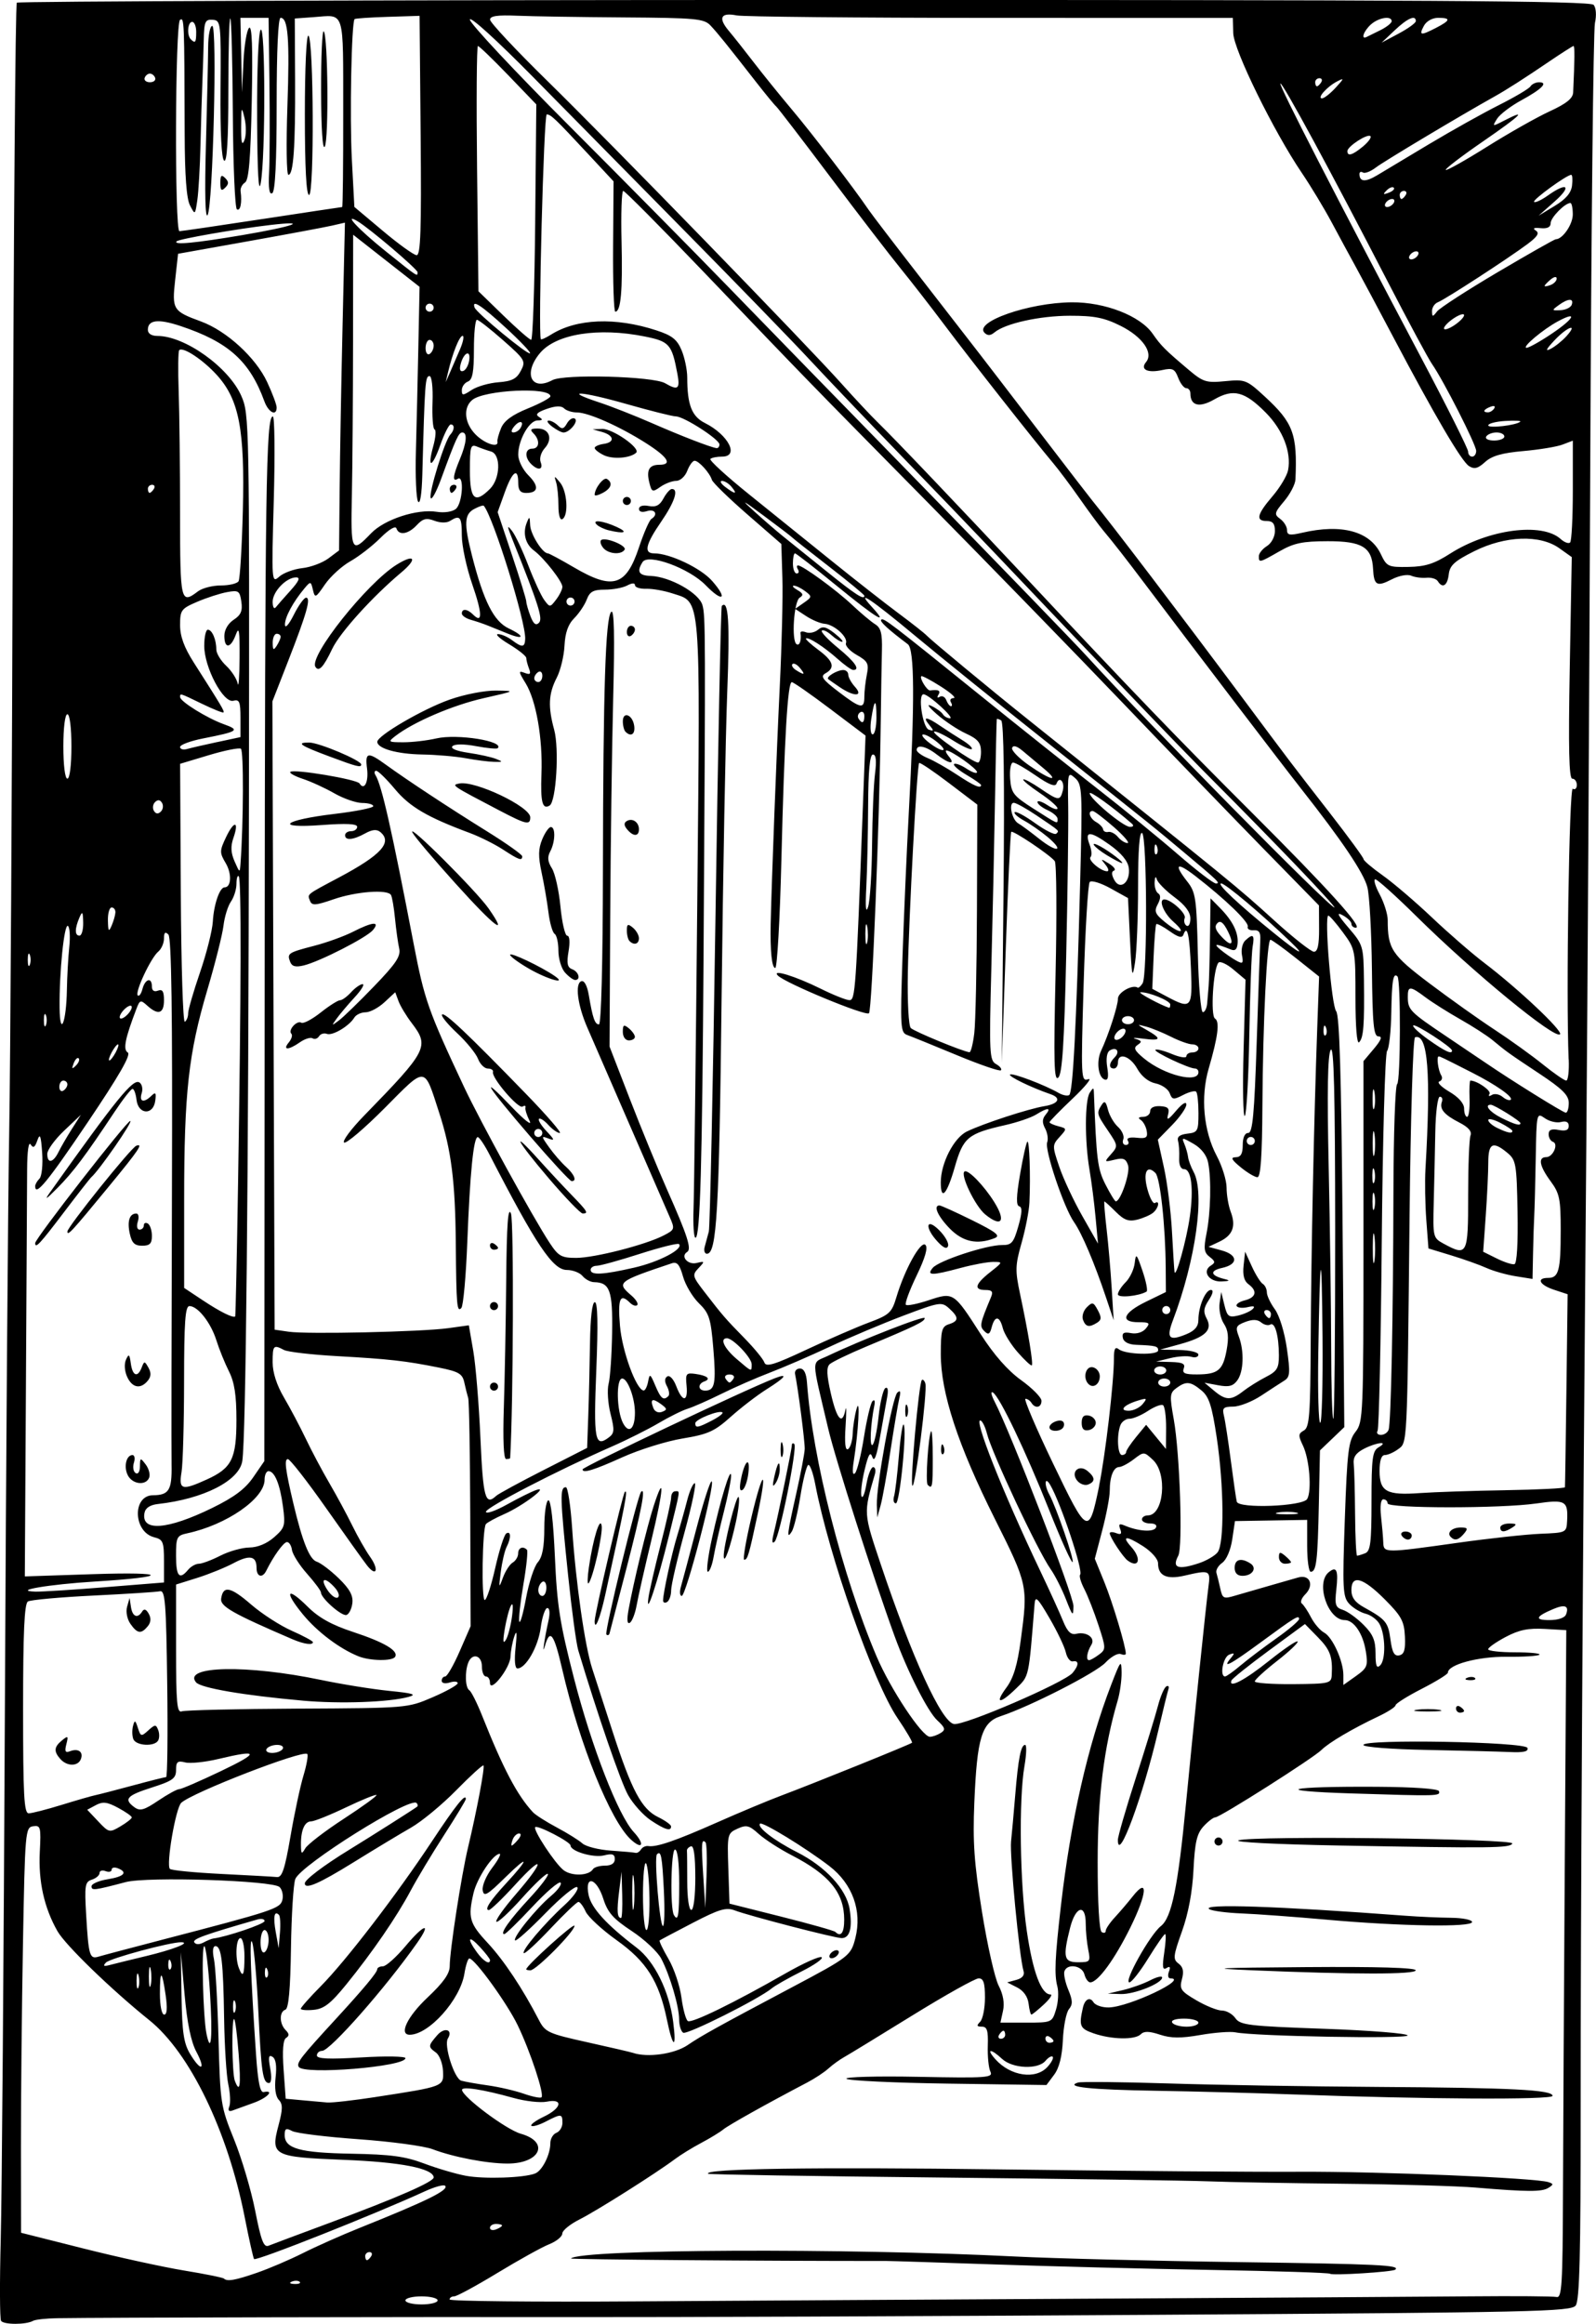 <?xml version="1.0" encoding="UTF-8"?>
<svg width="104.91mm" height="152.74mm" version="1.1" viewBox="0 0 104.91 152.74" xmlns="http://www.w3.org/2000/svg">
<g transform="translate(-143.96 360.47)">
<path d="m144.03-207.93c-0.086-0.138-0.095-2.551-0.021-5.361s0.196-18.504 0.272-34.875c0.076-16.371 0.203-33.397 0.283-37.835 0.08-4.438 0.187-22.932 0.239-41.097 0.052-18.165 0.17-33.103 0.263-33.196 0.093-0.093 23.39-0.173 51.772-0.178 41.023-7e-3 51.66 0.059 51.878 0.322 0.16 0.193 0.195 0.691 0.085 1.191-0.105 0.473-0.243 13.48-0.308 28.905-0.065 15.425-0.179 35.309-0.255 44.185-0.253 29.699-0.381 51.489-0.376 64.045 4e-3 9.557-0.072 12.553-0.326 12.889-0.303 0.401-2.651 0.453-27.583 0.61-14.989 0.094-32.134 0.163-38.1 0.152-10.248-0.019-31.252 0.025-34.131 0.071-0.728 0.012-1.442 0.09-1.587 0.173-0.457 0.263-1.942 0.262-2.105-1e-3zm28.696-1.342c0-0.146-0.476-0.265-1.058-0.265-0.582 0-1.058 0.119-1.058 0.265s0.476 0.265 1.058 0.265c0.582 0 1.058-0.119 1.058-0.265zm44.053-0.118c10.186-0.056 20.902-0.123 23.812-0.149 2.91-0.026 5.47-7e-3 5.689 0.043 0.344 0.079 0.4-0.816 0.419-6.788 0.012-3.784 0.067-13.666 0.12-21.96l0.098-15.081-1.418-0.081c-1.083-0.062-1.69 0.063-2.568 0.529-0.633 0.336-1.15 0.7-1.15 0.809s0.794 0.199 1.764 0.199c0.97 0 1.693 0.071 1.607 0.157-0.086 0.086-1.059 0.148-2.161 0.136-1.876-0.019-3.856 0.517-3.856 1.044 0 0.1-0.774 0.578-1.72 1.063-0.946 0.485-1.72 0.971-1.72 1.08 0 0.109-0.506 0.437-1.125 0.73-1.692 0.8-3.261 1.724-3.74 2.203-0.541 0.541-6.673 4.434-6.983 4.434-0.127 0-0.477 0.268-0.777 0.595-0.437 0.477-0.568 1.043-0.658 2.844-0.073 1.468-0.336 2.876-0.757 4.054-0.581 1.626-0.603 1.836-0.227 2.117 0.301 0.224 0.364 0.513 0.224 1.029-0.174 0.646-0.079 0.785 0.952 1.389 0.63 0.369 1.386 0.672 1.679 0.672s0.691 0.226 0.884 0.502c0.317 0.453 0.879 0.52 5.836 0.696 3.021 0.107 5.484 0.304 5.484 0.438 0 0.237-10.046 0.056-11.317-0.204-0.331-0.068-1.367 0.01-2.302 0.173-1.292 0.225-1.932 0.22-2.664-0.022-0.705-0.233-1.042-0.239-1.257-0.025-0.38 0.38-1.921 0.35-3.098-0.059-0.91-0.317-0.979-0.483-0.706-1.69 0.127-0.562 0.462-0.733 0.695-0.356 0.124 0.2 0.58 0.354 1.014 0.342 1.339-0.038 5.291-1.912 4.032-1.912-0.141 0-0.18-0.198-0.087-0.44 0.118-0.309 0.07-0.379-0.161-0.236-0.255 0.157-0.288-0.074-0.147-1.015 0.101-0.67 0.127-1.219 0.058-1.219-0.069 0-0.566 0.714-1.105 1.587-0.539 0.873-1.099 1.587-1.244 1.587-0.4 0 1.357-3.139 2.072-3.701 0.71-0.559 1.123-2.577 1.651-8.073 0.456-4.746 1.32-13.092 1.473-14.221 0.148-1.1 0.095-1.125-1.583-0.736-1.165 0.27-1.729 4e-3 -1.729-0.814 0-0.28-0.428-0.766-0.992-1.127-1.107-0.707-1.436-0.686-0.77 0.05 0.689 0.761 0.517 1.438-0.228 0.903-0.313-0.225-1.185-1.55-1.185-1.801 0-0.093 0.192-0.096 0.426-6e-3 0.314 0.121 0.383 0.051 0.262-0.266-0.127-0.332-0.059-0.384 0.301-0.23 0.863 0.369 1.857 0.442 2.038 0.15 0.108-0.174-0.038-0.29-0.366-0.29-0.3 0-0.545-0.119-0.545-0.265s0.174-0.265 0.388-0.265c1.046 0 1.302-2.739 0.34-3.643-0.59-0.554-0.602-0.555-1.257-0.052-0.364 0.279-0.797 0.51-0.963 0.514-0.378 7e-3 -0.624 0.624-0.624 1.567 0 0.398-0.221 1.565-0.491 2.593l-0.491 1.869 0.632 1.553c0.542 1.331 1.407 4.216 1.407 4.691 0 0.084-0.155 0.093-0.343 0.02-0.189-0.072-0.635 0.181-0.992 0.562-0.63 0.674-4.966 2.889-6.893 3.522-1.246 0.409-1.552 1.413-1.73 5.678-0.109 2.606-0.013 3.975 0.504 7.188 0.351 2.183 0.844 4.364 1.095 4.848 0.298 0.574 0.397 1.148 0.286 1.654l-0.17 0.774h1.696c1.684 0 1.698-7e-3 1.959-0.86 0.145-0.473 0.184-1.158 0.087-1.521-0.207-0.779-0.159-1.883 0.233-5.292 0.645-5.608 1.774-10.568 3.313-14.552 0.616-1.595 0.665-1.653 0.677-0.792 7e-3 0.51-0.11 1.344-0.259 1.852-0.907 3.078-1.314 6.368-1.314 10.632-5.3e-4 2.66 0.104 4.481 0.264 4.58 0.146 0.09 0.265 0.055 0.265-0.078 0-0.133 0.272-0.536 0.605-0.895s0.859-0.976 1.169-1.37c1.032-1.312 0.953-0.201-0.146 2.028-1.038 2.108-2.144 3.622-2.644 3.622-0.136 0-0.309-0.238-0.385-0.529-0.153-0.585-1.133-0.733-1.314-0.198-0.061 0.182 0.054 0.728 0.256 1.214 0.291 0.7 0.3 0.964 0.043 1.274-0.178 0.215-0.358 1.122-0.399 2.016-0.051 1.092-0.24 1.847-0.578 2.298l-0.503 0.673-6.453-0.093c-3.549-0.051-6.561-0.194-6.692-0.318-0.132-0.124 1.98-0.182 4.716-0.129 4.547 0.089 4.937 0.06 4.744-0.343-0.116-0.242-0.193-1.006-0.17-1.697 0.033-1.002-0.047-1.257-0.391-1.257-0.336 0-0.361-0.07-0.114-0.318 0.175-0.175 0.318-0.889 0.318-1.587 0-0.975-0.096-1.27-0.413-1.27-0.227 0-2.195 1.101-4.373 2.447s-4.194 2.577-4.48 2.736-0.745 0.491-1.02 0.74c-0.275 0.249-0.901 0.662-1.391 0.919-2.635 1.381-5.172 2.8-5.522 3.088-0.218 0.18-0.873 0.58-1.455 0.888s-1.356 0.785-1.72 1.059c-1.23 0.925-5.152 3.405-6.284 3.973-0.618 0.311-1.125 0.726-1.125 0.924s-0.387 0.513-0.86 0.701c-0.473 0.188-2.002 1.036-3.398 1.884-1.396 0.848-2.676 1.542-2.844 1.542s-0.306 0.092-0.306 0.206c0 0.113 5.566 0.169 12.369 0.124 6.803-0.045 20.704-0.127 30.89-0.183zm14.609-1.633c-0.066-0.066-3.558-0.178-7.761-0.251-4.203-0.072-10.618-0.235-14.256-0.361-3.638-0.126-6.853-0.229-7.144-0.229-7.768 7e-3 -20.814-0.096-20.739-0.164 0.684-0.616 18.058-0.693 29.206-0.129 2.474 0.125 9.073 0.291 14.666 0.368 9.25 0.128 10.659 0.196 10.316 0.495-0.174 0.152-4.154 0.402-4.286 0.27zm9.6-5.663c-1.237-0.103-5.166-0.217-8.731-0.253-3.565-0.036-7.554-0.107-8.864-0.159-1.31-0.052-9.224-0.164-17.587-0.25-8.363-0.086-15.247-0.197-15.298-0.247-0.337-0.337 6.988-0.447 19.205-0.287 7.815 0.102 16.65 0.172 19.633 0.155 5.154-0.029 15.564 0.403 16.397 0.681 0.343 0.114 0.343 0.159 0 0.376-0.428 0.271-1.369 0.267-4.755-0.015zm-11.906-6.12c-2.547-0.095-6.663-0.205-9.148-0.245-4.285-0.069-6.015-0.25-5.121-0.538 0.208-0.067 2.878-0.041 5.934 0.057 3.056 0.098 9.247 0.201 13.758 0.229 8.866 0.055 11.509 0.19 11.509 0.588 0 0.268-8.488 0.222-16.933-0.092zm-17.511-5.973c-0.052-0.451-0.332-0.848-0.745-1.058l-0.661-0.337 0.603-0.165c0.401-0.11 0.558-0.309 0.469-0.595-0.267-0.86-0.915-7.599-0.818-8.5 0.055-0.509 0.178-1.879 0.274-3.043 0.2-2.43 0.373-3.307 0.652-3.307 0.108 0 0.088 0.625-0.044 1.389-0.38 2.196-0.302 7.74 0.154 10.847 0.394 2.69 0.947 4.168 1.558 4.168 0.15 0-0.048 0.298-0.441 0.661-0.393 0.364-0.759 0.661-0.815 0.661-0.056 0-0.139-0.325-0.185-0.721zm6.209-0.89c0.55-0.13 1.354-0.418 1.786-0.642 0.432-0.223 0.785-0.306 0.785-0.184 0 0.384-1.831 1.115-2.721 1.088l-0.851-0.027zm8.524-1.299c-3.101-0.13-2.531-0.164 3.506-0.21 4.667-0.035 7.21 0.039 7.21 0.21 0 0.279-4.051 0.279-10.716 0zm4.895-3.325c-2.11-0.188-4.642-0.374-5.627-0.413-0.985-0.039-1.937-0.165-2.117-0.279-0.587-0.373 4.446-0.204 12.903 0.432 0.873 0.066 2.213 0.125 2.977 0.133 0.764 7e-3 1.389 0.132 1.389 0.278 0 0.355-4.682 0.281-9.525-0.15zm0.794-4.877c-4.167-0.076-6.993-0.222-6.615-0.342 0.99-0.314 18.153-0.114 17.992 0.21-0.151 0.302-1.304 0.315-11.377 0.132zm-14.552-0.373c0-0.223 0.528-2.045 1.174-4.051 0.646-2.005 1.304-4.147 1.462-4.759 0.159-0.612 0.403-1.184 0.543-1.27 0.14-0.086 0.204-2e-3 0.142 0.187-0.062 0.189-0.363 1.416-0.669 2.726-1.014 4.332-2.652 8.759-2.652 7.167zm6.35 0.109c0-0.146 0.119-0.265 0.265-0.265s0.265 0.119 0.265 0.265-0.119 0.265-0.265 0.265-0.265-0.119-0.265-0.265zm8.996-3.16c-5.423-0.172-4.237-0.473 1.72-0.436 2.398 0.015 3.998 0.129 4.043 0.289 0.091 0.325-0.041 0.329-5.763 0.147zm4.961-2.859c-2.346-0.045-4.167-0.188-4.167-0.327 0-0.402 10.647-0.21 10.782 0.194 0.08 0.239-0.244 0.314-1.169 0.272-0.703-0.032-3.154-0.095-5.446-0.139zm-0.661-2.637c0.4-0.061 1.055-0.061 1.455 0 0.4 0.061 0.073 0.11-0.728 0.11-0.8 0-1.128-0.05-0.728-0.11zm2.58-0.091c0-0.154 0.119-0.207 0.265-0.117 0.146 0.09 0.265 0.216 0.265 0.28 0 0.064-0.119 0.117-0.265 0.117s-0.265-0.126-0.265-0.28zm0.744-2.017c0.191-0.076 0.419-0.067 0.507 0.021 0.088 0.088-0.068 0.15-0.347 0.139-0.308-0.013-0.371-0.075-0.16-0.16zm-76.751 39.708c-0.088-0.088-0.316-0.097-0.507-0.021-0.211 0.085-0.148 0.147 0.16 0.16 0.279 0.011 0.435-0.051 0.347-0.139zm-2.813-0.597c0.787-0.271 2.146-0.852 3.018-1.29 0.872-0.439 2.539-1.18 3.703-1.647 4.472-1.793 5.924-2.509 5.649-2.783-0.092-0.092-0.686 0.071-1.321 0.362-3.26 1.497-11.089 4.602-11.235 4.456-0.051-0.051-0.329-1.293-0.618-2.76-1.116-5.66-3.606-10.801-6.267-12.94-2.493-2.003-5.52-4.936-6.04-5.852-0.873-1.538-1.259-3.268-1.16-5.205 0.084-1.64 0.053-1.761-0.439-1.69-0.512 0.074-0.534 0.332-0.668 7.749-0.076 4.22-0.136 10.214-0.132 13.321l6e-3 5.648 4.101 1.034c2.256 0.569 5.23 1.22 6.609 1.447s2.56 0.465 2.624 0.528c0.21 0.21 0.722 0.121 2.17-0.377zm7.515-1.095c0.09-0.146 0.037-0.265-0.117-0.265-0.154 0-0.28 0.119-0.28 0.265s0.052 0.265 0.117 0.265c0.064 0 0.19-0.119 0.28-0.265zm-2.91-2.121c4.654-1.728 7.053-2.775 7.018-3.063-0.069-0.586-2.185-0.997-5.885-1.144-4.685-0.186-4.847-0.271-4.317-2.271 0.283-1.067 0.286-1.391 0.016-1.675-0.211-0.222-0.287-0.772-0.207-1.487 0.084-0.745 0.014-1.205-0.204-1.339-0.254-0.157-0.289 0.021-0.151 0.759 0.108 0.575 0.076 0.964-0.078 0.964-0.41 0-0.51-0.678-0.703-4.724-0.099-2.089-0.277-4.113-0.395-4.498-0.208-0.68-0.117 2.071 0.245 7.369 0.122 1.78 0.267 2.494 0.498 2.447 0.751-0.152 0.248 0.385-0.666 0.712-0.546 0.195-1.162 0.418-1.369 0.496-0.257 0.096-0.327 0.01-0.219-0.269 0.087-0.226 0.057-0.871-0.067-1.435s-0.248-2.513-0.276-4.332c-0.059-3.771-0.178-4.763-0.571-4.763-0.173 0-0.209 0.323-0.096 0.86 0.099 0.473 0.234 2.829 0.298 5.237 0.114 4.245 0.145 4.444 1.025 6.615 0.499 1.231 1.124 3.34 1.388 4.688 0.385 1.962 0.56 2.418 0.878 2.29 0.218-0.088 1.945-0.735 3.837-1.437zm11.509 0.109c0-0.057-0.179-0.104-0.397-0.104s-0.397 0.115-0.397 0.256c0 0.141 0.179 0.188 0.397 0.104 0.218-0.084 0.397-0.199 0.397-0.256zm2.169-3.417c0.472-0.181 1.006-1.243 1.006-1.999 0-0.289 0.179-0.594 0.397-0.677 0.218-0.084 0.397-0.378 0.397-0.653 0-0.607-0.074-0.613-1.096-0.085-0.443 0.229-0.868 0.353-0.946 0.276-0.077-0.077 0.291-0.346 0.818-0.598 1.179-0.562 1.306-1.209 0.194-0.987-0.421 0.084-1.403-0.026-2.183-0.244-1.985-0.555-3.405-0.778-3.387-0.529 0.035 0.467 2.909 2.611 3.861 2.88 1.922 0.544 1.292 1.961-0.871 1.961-1.351 0-3.556-0.423-4.931-0.945-0.55-0.209-2.74-0.504-4.867-0.655-2.127-0.151-4.088-0.393-4.358-0.537-0.402-0.215-0.491-0.167-0.491 0.266 0 0.887 0.993 1.163 4.401 1.224 2.574 0.046 3.518 0.173 4.763 0.643 0.854 0.322 2.088 0.686 2.743 0.808 1.2 0.224 3.8 0.139 4.55-0.149zm-10.484-5.029c4.52-0.696 4.485-0.683 4.434-1.717-0.025-0.494-0.233-1.035-0.463-1.203-0.529-0.387-0.525-0.44 0.087-1.146 0.477-0.55 1.056-0.363 0.694 0.224-0.273 0.442 0.424 2.636 0.881 2.768 0.239 0.069 1.029 0.209 1.757 0.311 0.728 0.102 1.788 0.348 2.356 0.547 0.568 0.199 1.092 0.304 1.163 0.233 0.196-0.196-0.727-2.988-1.562-4.726-0.692-1.439-2.81-4.37-3.18-4.398-0.09-7e-3 -0.238 0.443-0.327 1-0.274 1.714-2.335 4.014-3.597 4.014-0.729 0-0.153-1.199 1.177-2.451 1.04-0.979 1.455-1.566 1.455-2.058 0-1.008 0.763-5.954 1.202-7.793 0.579-2.425 1.117-5.279 1.016-5.396-0.049-0.057-0.852 0.674-1.785 1.624-0.932 0.951-2.274 2.06-2.983 2.465s-2.408 1.43-3.776 2.278c-2.275 1.409-3.2 1.809-3.2 1.381 0-0.238 1.24-1.177 2.899-2.195 1.562-0.959 4.304-2.698 4.487-2.847 0.061-0.049 0.043-0.157-0.04-0.239-0.43-0.43-7.606 4.07-7.97 4.997-0.124 0.317-0.253 2.356-0.285 4.531-0.041 2.741-0.154 3.985-0.369 4.057-0.408 0.136-0.397 0.925 0.018 1.34 0.24 0.24 0.248 0.379 0.029 0.516-0.199 0.125-0.253 0.824-0.162 2.092l0.137 1.905 1.09 0.1c0.599 0.055 1.337 0.12 1.639 0.146 0.302 0.025 1.73-0.136 3.175-0.358zm-5.049-1.981c-0.162-0.262 0.118-0.623 2.439-3.149 1.831-1.993 2.714-3.053 2.719-3.263 2e-3 -0.109 0.172-0.198 0.376-0.198s0.875-0.6 1.489-1.333c1.223-1.461 1.737-1.599 0.757-0.203-2.067 2.944-5.72 7.093-6.244 7.093-0.189 0-0.343 0.137-0.343 0.304 0 0.222 0.79 0.256 2.91 0.128 1.601-0.097 2.91-0.076 2.91 0.047 0 0.565-6.682 1.113-7.014 0.575zm0.135-3.821c0-0.085 0.593-0.754 1.318-1.486 1.644-1.662 4.987-6.017 7.289-9.497 1.588-2.4 2.241-3.216 2.241-2.799 0 0.083-0.645 1.151-1.434 2.373s-1.772 2.859-2.186 3.636c-0.919 1.728-2.521 4.062-4.237 6.175-1.022 1.259-1.466 1.605-2.14 1.67-0.468 0.046-0.851 0.013-0.851-0.072zm-4.085 2.979c-0.092-1.193-0.222-2.225-0.29-2.293-0.184-0.184-0.149 3.558 0.037 4.044 0.336 0.877 0.413 0.344 0.253-1.751zm53.166 0.845c0.264-0.292 0.419-0.592 0.343-0.668-0.075-0.075-0.288 0.044-0.472 0.266-0.488 0.588-2.168 0.514-2.855-0.126-0.754-0.702-1.072-0.679-0.433 0.031 0.996 1.108 2.646 1.347 3.416 0.496zm-55.944-0.991c-0.357-0.671-0.608-1.891-0.776-3.77l-0.248-2.778 0.047 2.91c0.038 2.353 0.145 3.075 0.561 3.77 0.714 1.194 1.063 1.083 0.417-0.132zm32.291-0.444c0.91-0.619 1.998-1.221 6.851-3.794 3.772-2 3.881-2.084 4.174-3.239 0.454-1.789-0.188-3.566-1.711-4.735-1.562-1.199-4.403-2.936-4.554-2.784-0.222 0.223 0.931 1.111 2.428 1.87 1.875 0.95 3.251 2.437 3.459 3.738 0.198 1.238 0.014 1.913-0.52 1.913-0.448 0-6.075-1.458-7.033-1.822-0.567-0.216-1.02-0.081-2.76 0.822-1.145 0.594-2.122 1.112-2.171 1.152-0.049 0.04 0.211 0.587 0.579 1.217 0.368 0.63 0.751 1.773 0.852 2.54s0.291 1.462 0.422 1.543c0.257 0.159 3.033-1.196 6.433-3.141 1.161-0.664 2.222-1.14 2.357-1.056 0.135 0.083-0.458 0.504-1.317 0.934-0.86 0.43-1.741 0.931-1.96 1.113-0.844 0.702-5.573 3.071-5.822 2.916-0.145-0.089-0.264-0.483-0.266-0.875-4e-3 -0.862-0.594-2.87-1.172-3.988-0.232-0.449-1.105-1.267-1.939-1.818-1.226-0.809-1.585-1.216-1.873-2.121-0.439-1.382-1.237-1.596-0.969-0.26 0.172 0.858 1.171 1.956 3.164 3.476 1.172 0.894 2.134 2.844 2.396 4.859 0.241 1.854-0.017 1.771-0.41-0.132-0.522-2.527-1.34-3.821-3.301-5.22-0.962-0.686-1.879-1.534-2.038-1.883-0.159-0.35-0.374-0.636-0.477-0.636s-0.926 0.785-1.829 1.745-1.696 1.69-1.763 1.623c-0.162-0.162 1.353-1.95 2.673-3.155 0.582-0.531 0.961-1.062 0.842-1.18-0.118-0.118-1.057 0.649-2.087 1.706-1.03 1.056-1.929 1.863-1.999 1.794-0.176-0.176 1.372-2.093 2.362-2.926 0.449-0.378 0.73-0.771 0.625-0.874-0.105-0.103-0.943 0.616-1.861 1.598-0.919 0.982-1.745 1.786-1.836 1.786-0.32 0 0.345-0.943 1.67-2.37 0.736-0.793 1.273-1.506 1.192-1.586-0.081-0.08-0.84 0.629-1.687 1.575-0.847 0.946-1.61 1.651-1.695 1.567-0.085-0.084 0.5-0.909 1.3-1.832 1.924-2.222 1.86-2.713-0.076-0.588-0.832 0.913-1.608 1.657-1.724 1.654-0.31-9e-3 0.086-0.617 1.15-1.769 1.531-1.657 1.506-1.92-0.037-0.405-1.232 1.209-1.442 1.33-1.514 0.865-0.046-0.297 0.236-0.958 0.627-1.471 0.391-0.512 0.607-0.925 0.481-0.917-0.438 0.028-1.483 1.603-1.71 2.578-0.377 1.623-0.274 1.985 0.932 3.282 1.071 1.152 2.299 3.001 3.368 5.069 0.41 0.794 0.613 0.887 3.175 1.455 1.505 0.334 2.856 0.648 3.001 0.697 0.963 0.33 2.733 0.079 3.6-0.51zm-10.61-4.98c7e-3 -0.248 3.173-3.101 3.173-2.86 0 0.381-2.521 2.926-2.898 2.926-0.152 0-0.276-0.03-0.275-0.066zm19.974-0.992c0.09-0.146 0.283-0.265 0.428-0.265s0.191 0.119 0.101 0.265c-0.09 0.146-0.283 0.265-0.428 0.265s-0.191-0.119-0.101-0.265zm-40.761 2.537c-0.104-1.686-0.274-3.066-0.377-3.066-0.199 0-0.075 4.723 0.152 5.786 0.3 1.405 0.403 0.167 0.225-2.72zm55.446 3.167c0-0.064-0.119-0.19-0.265-0.28-0.146-0.09-0.265-0.037-0.265 0.117 0 0.154 0.119 0.28 0.265 0.28s0.265-0.052 0.265-0.117zm-3.175-0.412c0-0.146-0.052-0.265-0.117-0.265-0.064 0-0.19 0.119-0.28 0.265-0.09 0.146-0.037 0.265 0.117 0.265 0.154 0 0.28-0.119 0.28-0.265zm12.7-0.794c0-0.146-0.424-0.265-0.942-0.265-0.56 0-0.875 0.107-0.778 0.265 0.09 0.146 0.514 0.265 0.942 0.265 0.428 0 0.778-0.119 0.778-0.265zm-67.883-1.786c-0.248-1.709-0.379-1.747-0.379-0.11 0 0.788 0.119 1.367 0.281 1.367 0.184 0 0.218-0.432 0.098-1.257zm4.559 0.397c-0.073-0.182-0.133-0.033-0.133 0.331 0 0.364 0.06 0.513 0.133 0.331 0.073-0.182 0.073-0.48 0-0.661zm-6.342-1.715c-0.067-0.257-0.126-0.111-0.132 0.326-5e-3 0.437 0.05 0.647 0.122 0.468 0.072-0.179 0.077-0.536 0.01-0.794zm0.798-0.399c-0.063-0.329-0.117-0.122-0.12 0.46-3e-3 0.582 0.049 0.851 0.115 0.598 0.066-0.253 0.069-0.729 5e-3 -1.058zm7.667 0.013c-0.085-0.211-0.147-0.148-0.16 0.16-0.011 0.279 0.051 0.435 0.139 0.347 0.088-0.088 0.097-0.316 0.021-0.507zm-1.504-0.876c0-0.655-0.119-1.191-0.265-1.191-0.29 0-0.359 1.298-0.104 1.963 0.266 0.694 0.369 0.48 0.369-0.772zm-4.846 0.347c-0.085-0.211-0.147-0.148-0.16 0.16-0.011 0.279 0.051 0.435 0.139 0.347 0.088-0.088 0.097-0.316 0.021-0.507zm-1.636-0.353c1.794-0.431 2.982-0.896 2.332-0.913-0.71-0.018-4.69 1.054-4.955 1.335-0.212 0.224-0.149 0.267 0.242 0.163 0.291-0.077 1.363-0.341 2.381-0.586zm22.622 0.258c0-0.079-0.298-0.465-0.661-0.857-0.759-0.819-0.886-0.597-0.198 0.348 0.43 0.591 0.86 0.846 0.86 0.51zm39.324-0.683c-0.091-0.455-0.165-1.229-0.165-1.72 0-1.324-0.669-1.14-1.027 0.283-0.49 1.947-0.416 2.264 0.531 2.264 0.785 0 0.818-0.042 0.661-0.827zm-61.02-0.614c7.475-1.945 7.898-2.084 8.047-2.652 0.077-0.294-6e-3 -0.676-0.183-0.85-0.444-0.434-8.693-0.7-10.112-0.326-2.078 0.548-2.249 0.569-2.249 0.276 0-0.161 0.476-0.368 1.058-0.462 1.093-0.175 1.353-0.461 0.661-0.726-0.218-0.084-0.397-0.041-0.397 0.096 0 0.136-0.179 0.179-0.397 0.096-0.218-0.084-0.397-0.029-0.397 0.123 0 0.151-0.227 0.347-0.503 0.435-0.455 0.145-0.491 0.367-0.376 2.333 0.157 2.673 0.227 2.908 0.812 2.729 0.255-0.078 2.072-0.56 4.036-1.071zm7.144-0.03c0-0.355-0.119-0.646-0.265-0.646s-0.265 0.364-0.265 0.809c0 0.472 0.11 0.741 0.265 0.646 0.146-0.09 0.265-0.454 0.265-0.809zm-3.638-0.09c0.888-0.112 3.373-0.957 3.373-1.147 0-0.131-0.208-0.179-0.463-0.106-3.513 1.009-4.291 1.29-4.159 1.504 0.095 0.153 0.33 0.158 0.603 0.013 0.246-0.132 0.536-0.25 0.646-0.264zm4.317-1.553c-0.311-0.311-0.392 0.134-0.208 1.143l0.19 1.044 0.084-1.019c0.046-0.56 0.016-1.086-0.066-1.169zm37.156 0.322c0-1.768-0.967-2.958-3.44-4.235-0.8-0.413-1.78-1.046-2.178-1.405-0.629-0.57-0.81-0.614-1.399-0.346-0.66 0.301-0.675 0.365-0.6 2.616l0.076 2.308 3.408 0.858c1.874 0.472 3.472 0.922 3.55 1.001 0.363 0.363 0.583 0.062 0.583-0.797zm-12.801-1.42c-0.017-1.152-0.12-2.184-0.229-2.293-0.109-0.109-0.198 0.834-0.198 2.095s0.103 2.293 0.229 2.293c0.126 0 0.215-0.943 0.198-2.095zm0.948-0.485c-0.115-2.287-0.187-2.666-0.455-2.399-0.197 0.197 0.18 4.714 0.393 4.714 0.098 0 0.126-1.042 0.061-2.315zm-2.74 0.265-0.042-1.521-0.164 1.323c-0.157 1.267-0.123 1.72 0.131 1.72 0.064 0 0.098-0.685 0.075-1.521zm0.764-1.052c-0.057-0.549-0.105-0.165-0.106 0.854-1e-3 1.019 0.046 1.468 0.104 0.998 0.058-0.47 0.059-1.303 2e-3 -1.852zm2.982 0.325c0-1.378-0.106-2.249-0.275-2.249-0.264 0-0.331 3.858-0.074 4.3 0.278 0.478 0.349 0.061 0.349-2.05zm1.058-0.419c0-1.408-0.097-2.106-0.284-2.044-0.156 0.052-0.276 0.181-0.265 0.287 0.011 0.105 0.02 1.025 0.02 2.044 0 1.058 0.113 1.852 0.265 1.852 0.155 0 0.265-0.889 0.265-2.139zm0.673-2.303c-0.264-0.264-0.286 0.061-0.15 2.193l0.136 2.117 0.079-2.083c0.043-1.146 0.014-2.148-0.065-2.227zm-27.283-0.387c0.256-1.492 0.64-3.291 0.853-3.998s0.325-1.348 0.25-1.423c-0.285-0.285-7.545 2.527-8.282 3.208-0.365 0.337-1.008 4.083-0.746 4.345 0.095 0.095 1.624 0.244 3.397 0.332 1.773 0.088 3.413 0.179 3.643 0.204 0.331 0.035 0.516-0.522 0.885-2.668zm19.883 2.151c0.079-0.128 0.435-0.233 0.79-0.233 0.417 0 0.646-0.151 0.646-0.426 0-0.328-0.16-0.385-0.702-0.249-0.704 0.177-2.208-0.268-2.208-0.652 0-0.233-2.167-1.357-2.32-1.204-0.164 0.164 1.281 2.366 1.851 2.819 0.528 0.42 1.67 0.388 1.944-0.055zm-16.383-3.31c1.238-0.807 2.207-1.511 2.153-1.565s-0.959 0.314-2.012 0.817c-1.053 0.503-2.077 0.914-2.276 0.914-0.434 0-0.687 0.578-0.676 1.543 7e-3 0.618 0.043 0.647 0.284 0.232 0.152-0.261 1.289-1.134 2.527-1.941zm19.543 2.011c0.092-0.149 0.308-0.249 0.479-0.221 0.537 0.087 1.811-0.352 4.544-1.564 1.455-0.645 3.36-1.441 4.233-1.768 2.081-0.78 8.441-3.35 8.556-3.458 0.049-0.046-0.38-0.778-0.955-1.626-1.58-2.331-4.506-10.65-5.405-15.366-0.146-0.764-0.355-1.333-0.466-1.264-0.11 0.068-0.341 0.991-0.512 2.05-0.171 1.059-0.424 2.104-0.563 2.323-0.355 0.56-0.311 0.19 0.296-2.514 0.294-1.31 0.543-2.619 0.553-2.91 0.016-0.472-0.439-4-0.635-4.929-0.042-0.199 0.102-0.362 0.32-0.362 0.264 0 0.419 0.309 0.464 0.926 0.357 4.957 2.329 12.713 4.573 17.992 0.916 2.156 2.999 5.294 3.509 5.288 0.175-2e-3 0.494-0.116 0.711-0.253 0.332-0.21 0.296-0.34-0.237-0.836-0.621-0.578-1.957-3.218-2.799-5.531-1.417-3.893-3.882-11.593-4.359-13.622-1.135-4.821-1.13-4.271-0.044-4.788 2.258-1.074 6.384-2.683 6.384-2.49 0 0.227-0.568 0.504-3.837 1.87-1.164 0.487-2.25 1.011-2.413 1.164-0.218 0.205-0.196 0.715 0.084 1.933 0.392 1.704 0.749 2.099 0.956 1.058 0.065-0.327 0.069 0.159 8e-3 1.08-0.073 1.114-0.019 1.618 0.164 1.506 0.151-0.093 0.288-0.549 0.305-1.014 0.017-0.464 0.132-1.202 0.256-1.638 0.249-0.882 0.118 1.534-0.186 3.44-0.108 0.677-0.078 0.963 0.084 0.794 0.139-0.146 0.403-1.217 0.587-2.381 0.184-1.164 0.436-2.223 0.56-2.353 0.128-0.134 0.182-0.019 0.125 0.265-0.254 1.251-0.327 2.738-0.129 2.615 0.12-0.074 0.302-0.909 0.403-1.856 0.101-0.946 0.302-1.794 0.446-1.882 0.161-0.099 0.207 0.132 0.119 0.599-0.078 0.418-0.288 1.592-0.467 2.607-0.224 1.278-0.38 1.687-0.506 1.328-0.138-0.395-0.261-0.19-0.512 0.858-0.182 0.757-0.272 1.529-0.202 1.715 0.071 0.186 0.216-0.168 0.323-0.786s0.306-1.125 0.443-1.125 0.188 0.208 0.114 0.463c-0.753 2.595-0.758 2.511 0.389 5.933 2.054 6.127 3.978 10.328 4.805 10.487 0.654 0.126 7.265-2.722 7.804-3.362 0.418-0.496 0.425-0.84 0.015-0.755-0.174 0.036-0.382-0.232-0.463-0.595-0.081-0.364-0.564-1.376-1.073-2.249-0.788-1.351-0.934-1.489-0.979-0.926-0.394 4.91-0.35 4.705-1.209 5.546-1.083 1.059-1.443 1.027-0.641-0.056 0.462-0.623 0.721-1.479 0.94-3.109 0.481-3.578 0.467-3.646-1.706-7.984-2.422-4.836-3.549-8.269-3.549-10.816 0-1.569 0.068-1.823 0.529-1.97 0.663-0.21 0.667-0.455 0.018-1.042-0.489-0.443-0.616-0.423-2.977 0.468-1.356 0.512-3.537 1.43-4.847 2.042s-3.096 1.384-3.969 1.717c-0.873 0.333-2.302 0.958-3.175 1.39-0.873 0.432-1.873 0.873-2.223 0.98-0.35 0.107-1.205 0.531-1.9 0.941s-2.081 1.104-3.078 1.542c-3.601 1.58-8.277 4.004-8.277 4.289 0 0.161 0.625-0.056 1.389-0.482 0.764-0.426 1.627-0.854 1.918-0.951 0.899-0.301-0.894 1.052-2.097 1.582-0.593 0.261-1.14 0.56-1.215 0.663-0.233 0.32-0.302 4.986-0.074 4.986 0.119 0 0.429-0.949 0.69-2.109 0.261-1.16 0.587-2.179 0.725-2.265 0.313-0.194 0.326 0.294 0.023 0.886-0.126 0.245-0.298 0.981-0.383 1.636-0.141 1.084-0.129 1.12 0.135 0.397 0.159-0.437 0.45-0.889 0.647-1.005 0.197-0.116 0.358-0.384 0.358-0.595 0-0.379 0.312-0.512 0.578-0.247 0.075 0.075-0.03 1.1-0.233 2.277-0.203 1.177-0.324 2.277-0.268 2.443 0.056 0.166 0.255-0.531 0.443-1.55 0.188-1.019 0.535-2.074 0.771-2.345 0.303-0.348 0.429-1.008 0.429-2.249 0-0.966 0.119-1.788 0.265-1.826 0.162-0.042 0.329 1.398 0.431 3.704 0.142 3.226 0.325 4.388 1.258 8.007 1.168 4.528 2.905 8.992 3.929 10.097 0.729 0.787 0.585 1.192-0.178 0.502-1.352-1.223-3.393-6.279-4.531-11.219-0.541-2.348-0.804-2.693-1.14-1.496-0.195 0.694-0.026-0.495 0.234-1.654 0.118-0.524 0.09-0.86-0.07-0.86-0.145 0-0.341 0.582-0.435 1.294-0.166 1.255-0.978 2.675-1.528 2.675-0.168 0-0.214-0.524-0.122-1.389 0.101-0.952 0.076-1.181-0.081-0.728-0.126 0.364-0.241 0.971-0.255 1.35-0.029 0.755-1.349 2.425-1.349 1.706 0-0.226-0.119-0.411-0.265-0.411s-0.265-0.298-0.265-0.661c0-0.739-0.641-0.912-0.898-0.243-0.236 0.615-0.195 1.645 0.071 1.81 0.128 0.079 0.505 0.83 0.84 1.669 1.396 3.505 2.293 5.21 3.336 6.342 0.168 0.183 0.877 0.636 1.575 1.007 0.698 0.371 1.454 0.843 1.681 1.048s1.066 0.418 1.865 0.473c0.799 0.055 1.534 0.121 1.635 0.148 0.101 0.027 0.258-0.073 0.351-0.223zm0.634-1.919c-0.492-0.332-1.161-1.076-1.485-1.654-0.481-0.856-2.011-5.299-3.276-9.517-0.131-0.437-0.429-2.639-0.663-4.895-0.539-5.203-0.554-5.821-0.147-5.821 0.125 0 0.309 1.22 0.41 2.712 0.241 3.564 0.833 7.709 1.313 9.194 0.212 0.655 0.823 2.541 1.358 4.192 1.238 3.819 1.894 5.051 2.97 5.577 0.47 0.23 0.857 0.507 0.86 0.616 0.011 0.346-0.418 0.217-1.34-0.405zm-2.913-12.21c-0.143-0.143 2.051-9.144 2.287-9.38 0.317-0.317 0.028 1.198-0.949 4.97-0.588 2.27-1.096 4.224-1.13 4.342-0.034 0.118-0.128 0.149-0.208 0.068zm-0.768-0.887c0-0.48 1.836-8.332 1.982-8.478 0.224-0.224 0.046 0.714-1.291 6.781-0.338 1.536-0.692 2.403-0.692 1.697zm2.229-0.747c0.315-1.75 1.214-5.463 1.647-6.802 0.738-2.284 0.661-1.115-0.147 2.233-0.435 1.801-0.87 3.722-0.967 4.27-0.097 0.547-0.298 1.071-0.448 1.163-0.179 0.111-0.208-0.183-0.086-0.863zm1.303-0.766c0.06-0.437 0.421-2.009 0.802-3.494 0.381-1.485 0.693-2.884 0.693-3.109 0-0.225 0.119-0.409 0.265-0.409 0.337 0 0.372-0.252-0.413 2.937-0.763 3.1-1.531 5.424-1.347 4.074zm0.966 0.161c0-0.483 0.56-3.048 0.93-4.262 0.2-0.655 0.494-1.697 0.653-2.315 0.159-0.618 0.384-1.125 0.499-1.125s-0.187 1.45-0.672 3.222c-0.485 1.772-0.882 3.491-0.882 3.821s-0.119 0.673-0.265 0.763c-0.146 0.09-0.265 0.043-0.265-0.104zm1.169-0.889c0.095-0.327 0.552-2.045 1.016-3.816 0.464-1.771 0.918-3.174 1.01-3.118 0.238 0.147-1.692 7.527-1.968 7.528-0.126 2.7e-4 -0.152-0.267-0.057-0.595zm-6.05-1.267c0.272-1.878 0.733-3.39 0.842-2.758 0.093 0.54-0.584 3.51-0.864 3.79-0.082 0.082-0.072-0.383 0.022-1.032zm8.09-1.908c0.561-2.558 1.225-4.741 1.262-4.151 0.014 0.227-0.199 1.299-0.475 2.381-0.276 1.082-0.579 2.415-0.673 2.96-0.095 0.546-0.267 0.992-0.382 0.992s5e-3 -0.982 0.269-2.183zm0.777 1.177c-0.033-0.63 0.824-4.061 0.976-3.909 0.082 0.082-2.7e-4 0.835-0.184 1.672-0.361 1.651-0.764 2.788-0.793 2.236zm1.821-2.583c0.752-3.174 1.076-3.324 0.407-0.188-0.578 2.706-0.66 2.984-0.882 2.984-0.103 0 0.111-1.258 0.475-2.796zm1.462 1.076c0.315-1.288 1.19-5.535 1.193-5.799 2e-3 -0.133 0.075-0.171 0.162-0.084 0.217 0.217-0.96 6.082-1.288 6.412-0.174 0.175-0.197-4e-3 -0.068-0.529zm6.78-1.884c-0.041-1.252 1.023-7.075 1.347-7.377 0.2-0.186 0.239-0.074 0.13 0.377-0.086 0.353-0.347 1.901-0.581 3.44-0.234 1.539-0.525 3.155-0.647 3.592l-0.222 0.794zm1.132-0.563c0.075-0.255 0.218-1.449 0.317-2.655s0.24-2.134 0.311-2.062c0.238 0.238-0.245 5.18-0.507 5.18-0.142 0-0.196-0.208-0.122-0.463zm-10.059-1.141c0.246-1.229 0.616-1.518 0.483-0.377-0.06 0.511-0.233 1.005-0.385 1.099-0.184 0.114-0.217-0.128-0.098-0.722zm2.182-0.116c0.218-0.973 0.369-1.184 0.364-0.507-2e-3 0.279-0.125 0.686-0.273 0.904-0.196 0.29-0.221 0.183-0.091-0.397zm9.083 0.559c-0.164-0.166 0.424-6.744 0.621-6.941 0.068-0.068 0.172 0.031 0.231 0.219 0.148 0.471-0.668 6.908-0.852 6.722zm1.006-0.054c-0.161-0.161 0.045-3.328 0.23-3.526 0.057-0.061 0.103 0.743 0.103 1.786 0 1.881-0.031 2.042-0.333 1.74zm-22.686-1.017c0-0.169 10.688-5.237 12.634-5.991 0.928-0.359 0.703-0.053-0.529 0.72-0.618 0.388-1.682 1.204-2.364 1.814-1.076 0.963-1.493 1.15-3.169 1.427-1.062 0.175-2.841 0.73-3.954 1.232-1.89 0.853-2.618 1.075-2.618 0.798zm8.504-3.211c0.443-0.229 0.754-0.468 0.691-0.53-0.186-0.186-1.787 0.448-1.787 0.708 0 0.33 0.168 0.302 1.096-0.178zm4.512 1.872c5e-3 -0.437 0.065-0.583 0.132-0.326 0.067 0.257 0.063 0.615-0.01 0.794-0.072 0.179-0.127-0.032-0.122-0.468zm10.553-0.022c0.013-0.308 0.075-0.371 0.16-0.16 0.076 0.191 0.067 0.419-0.021 0.507-0.088 0.088-0.15-0.068-0.139-0.347zm-2.36-2.491c0-0.364 0.06-0.513 0.133-0.331 0.073 0.182 0.073 0.48 0 0.661s-0.133 0.033-0.133-0.331zm-25.442 28.178c0.19-0.229 0.216-0.397 0.061-0.397-0.148 0-0.337 0.179-0.421 0.397-0.084 0.218-0.111 0.397-0.061 0.397 0.05 0 0.24-0.179 0.421-0.397zm-25.4-1.452c0-0.081-0.403-0.364-0.896-0.63-0.72-0.388-1.008-0.423-1.464-0.178l-0.568 0.304 0.722 0.764c0.704 0.746 0.739 0.754 1.464 0.326 0.409-0.241 0.743-0.505 0.743-0.586zm-4.619-0.82c0.983-0.304 1.978-0.591 2.211-0.638s1.344-0.335 2.47-0.639c1.125-0.304 2.114-0.553 2.197-0.553 0.083 0 0.115-2.768 0.071-6.152-0.069-5.304-0.135-6.139-0.477-6.062-0.218 0.049-2.189 0.176-4.38 0.283s-4.125 0.282-4.3 0.389c-0.233 0.144-0.317 2.016-0.317 7.059 0 5.694 0.063 6.864 0.369 6.864 0.203 0 1.173-0.248 2.156-0.552zm-0.077-3.019c-0.443-0.503-0.417-0.792 0.112-1.226 0.395-0.324 0.426-0.297 0.284 0.253-0.123 0.478-0.069 0.582 0.243 0.462 0.544-0.209 0.892 0.044 0.711 0.518-0.188 0.49-0.915 0.486-1.349-7e-3zm4.798-1.309c-0.081-0.21-0.089-0.597-0.02-0.86 0.11-0.415 0.152-0.398 0.321 0.127 0.183 0.572 0.222 0.581 0.684 0.162 0.443-0.401 0.505-0.403 0.651-0.023 0.089 0.231 0.084 0.545-0.01 0.697-0.255 0.412-1.457 0.335-1.626-0.104zm-0.19-7.573c-0.218-0.312-0.312-0.794-0.219-1.125l0.164-0.578 0.09 0.595c0.097 0.641 0.438 0.779 0.736 0.297 0.125-0.203 0.264-0.156 0.433 0.146 0.166 0.296 0.142 0.573-0.069 0.828-0.43 0.519-0.683 0.482-1.135-0.163zm3.203 10.865c0.143 0 1.376-0.533 2.74-1.185 2.576-1.231 2.534-1.443-0.159-0.8-0.87 0.208-1.852 0.31-2.183 0.226-0.503-0.126-0.602-0.045-0.602 0.495 0 0.557-0.219 0.716-1.587 1.153-1.665 0.532-1.874 0.769-1.147 1.3 0.363 0.266 0.635 0.19 1.56-0.434 0.616-0.416 1.236-0.756 1.379-0.756zm6.807-2.646c0.09-0.146-0.075-0.265-0.366-0.265-0.291 0-0.603 0.119-0.693 0.265-0.09 0.146 0.075 0.265 0.366 0.265 0.291 0 0.603-0.119 0.693-0.265zm0.97-2.648c7.219-0.036 7.235-0.037 8.878-0.744 0.906-0.39 1.65-0.806 1.654-0.925 4e-3 -0.119-0.231-0.141-0.522-0.048-0.304 0.096-0.529 0.048-0.529-0.114 0-0.155 0.103-0.282 0.23-0.282s0.554-0.744 0.951-1.654l0.721-1.654-0.025-7.32c-0.014-4.026-0.074-7.479-0.135-7.673-0.061-0.194-0.176-0.655-0.256-1.024-0.124-0.575-0.365-0.715-1.676-0.979-2.192-0.441-3.263-0.561-6.69-0.752-1.673-0.093-3.243-0.276-3.488-0.405-0.691-0.365-0.745-0.307-0.745 0.811 0 0.672 0.267 1.501 0.746 2.315 0.41 0.698 1.059 1.923 1.441 2.724 0.382 0.8 1.078 2.11 1.546 2.91 0.468 0.8 1.143 2.05 1.5 2.778 0.357 0.728 0.887 1.657 1.177 2.066 0.597 0.842 0.415 1.345-0.202 0.561-0.221-0.28-1.427-1.968-2.68-3.751-1.253-1.783-2.39-3.241-2.527-3.241-0.25 0-0.164 0.695 0.36 2.91 0.593 2.507 1.063 3.682 1.534 3.831 0.263 0.084 0.917 0.578 1.453 1.098 0.713 0.693 0.952 1.128 0.893 1.626-0.045 0.374-0.218 0.725-0.386 0.78-0.31 0.102-1.679-1.104-1.679-1.478 0-0.112-0.412-0.667-0.915-1.233-0.503-0.565-0.95-1.272-0.992-1.569s-0.195-0.527-0.338-0.51c-0.231 0.028-0.884 0.94-1.352 1.887-0.25 0.505-0.636 0.394-0.636-0.183 0-0.797-0.443-0.889-1.522-0.315-0.545 0.29-1.616 0.724-2.38 0.964l-1.389 0.436v4.24c0 3.55 0.061 4.217 0.375 4.096 0.206-0.079 3.629-0.16 7.607-0.18zm0.353-0.525c-3.878-0.345-6.711-0.83-7.02-1.203-0.903-1.088 3.365-1.171 8.211-0.159 1.382 0.289 3.406 0.613 4.498 0.722 1.571 0.156 1.832 0.239 1.255 0.396-1.286 0.35-4.493 0.463-6.944 0.245zm3.658-2.913c-1.25-0.504-2.717-1.612-3.664-2.768-1.248-1.523-1.038-1.846 0.322-0.495 0.735 0.73 1.576 1.197 2.999 1.666 2.048 0.675 2.994 1.237 2.749 1.633-0.18 0.291-1.65 0.268-2.406-0.036zm-4.319-1.113c-3.971-1.709-4.784-2.172-4.708-2.683 0.13-0.876 0.616-0.78 1.967 0.389 0.708 0.613 1.912 1.391 2.676 1.728 0.764 0.338 1.389 0.676 1.389 0.75 0 0.211-0.596 0.128-1.323-0.185zm64.177 1.406c0.96-0.769 1.802-1.341 1.873-1.27 0.07 0.07-0.534 0.645-1.343 1.277s-1.471 1.239-1.471 1.349 1.131 0.191 2.514 0.18c2.386-0.019 2.515-0.049 2.544-0.594 0.065-1.217-0.099-1.661-0.916-2.494l-0.846-0.862-2.375 1.746c-1.306 0.961-2.412 1.845-2.456 1.965-0.204 0.549 0.883-0.021 2.478-1.299zm6.35-0.654c-0.182-1.139-0.783-2.02-1.379-2.02-1.107 0-1.924-2.423-1.059-3.14 0.524-0.435 0.651-0.149 0.506 1.139-0.113 0.999-0.056 1.176 0.427 1.329 0.306 0.097 0.916 0.536 1.354 0.974 0.629 0.629 0.797 1.028 0.797 1.888 0 0.829 0.074 1.017 0.308 0.783 0.371-0.371 0.346-1.982-0.043-2.708-0.154-0.288-0.566-0.595-0.915-0.683-0.349-0.088-0.84-0.386-1.091-0.664-0.413-0.456-0.439-0.99-0.278-5.565 0.158-4.478 0.239-5.137 0.702-5.725 0.503-0.64 0.523-1.111 0.523-12.515v-11.85l0.685-0.814c0.481-0.572 0.571-0.814 0.302-0.814-0.317 0-0.391-0.762-0.431-4.432-0.027-2.438-0.162-4.859-0.3-5.38-0.254-0.957-1.667-3.055-4.349-6.46-1.253-1.591-7.07-9.217-10.277-13.476-1.243-1.65-2.101-2.749-2.737-3.506-0.267-0.318-0.962-1.259-1.544-2.092-0.582-0.833-1.368-1.883-1.746-2.333-1.289-1.532-5.392-6.748-7.117-9.045-0.946-1.26-2.267-2.961-2.935-3.779-0.668-0.818-2.738-3.512-4.598-5.986-1.861-2.474-3.46-4.557-3.554-4.63-0.094-0.073-0.681-0.787-1.306-1.587-1.975-2.532-2.543-3.236-3.019-3.741-0.419-0.445-0.964-0.495-5.689-0.527-2.874-0.019-6.029-0.069-7.011-0.111-1.305-0.055-1.786 0.015-1.786 0.26 0 0.184 1.697 1.997 3.77 4.028 4.252 4.165 17.029 17.314 19.37 19.935 0.845 0.946 1.907 2.08 2.361 2.521 1.113 1.081 5.292 5.468 9.953 10.446 6.717 7.174 9.755 10.329 14.661 15.227 4.992 4.984 7.287 7.525 6.795 7.525-0.159 0-0.289-0.115-0.289-0.255s-0.262-0.395-0.582-0.567c-0.426-0.228-0.32-5e-3 0.397 0.832 0.956 1.117 0.979 1.196 1.007 3.411 0.037 3.002-0.025 3.805-0.315 4.106-0.147 0.153-0.242-0.995-0.242-2.924 0-3.132-0.011-3.191-0.817-4.286-0.449-0.611-0.884-1.111-0.966-1.111-0.277 0 0.207 5.914 0.515 6.284 0.217 0.262 0.337 4.225 0.419 13.851l0.115 13.484-0.8 0.765-0.8 0.765-0.073 3.526c-0.078 3.75-0.162 4.452-0.534 4.452-0.129 0-0.234-0.768-0.234-1.706v-1.706l-4.746 0.079-0.179 1.203c-0.104 0.7-0.38 1.345-0.659 1.541-0.264 0.186-0.435 0.484-0.38 0.661 0.054 0.178 0.169 0.643 0.254 1.032 0.145 0.663 0.211 0.692 1.014 0.452 0.473-0.141 1.455-0.425 2.182-0.631 0.728-0.206 1.589-0.453 1.915-0.549 0.772-0.228 1.082 0.498 0.472 1.108-0.243 0.243-0.344 0.514-0.224 0.602 0.12 0.088 0.392 0.497 0.604 0.908 0.212 0.411 0.599 0.862 0.86 1.002 0.555 0.297 1.267 1.87 1.267 2.798v0.647l0.822-0.585c0.756-0.538 0.808-0.671 0.649-1.665zm-8.614-5.459c0-0.558 0.417-0.676 1.026-0.29 0.473 0.3 0.148 0.819-0.513 0.819-0.337 0-0.514-0.182-0.514-0.529zm2.91-0.694c0-0.352 0.072-0.37 0.397-0.1 0.218 0.181 0.397 0.374 0.397 0.429 0 0.055-0.179 0.1-0.397 0.1s-0.397-0.193-0.397-0.429zm-2.517 7.11c0.473-0.4 1.531-1.2 2.35-1.778 0.819-0.578 1.49-1.15 1.49-1.272 0-0.285-0.257-0.127-2.577 1.577-1.947 1.431-2.518 1.729-1.916 1.004 0.28-0.337 0.263-0.376-0.1-0.236-0.4 0.154-0.642 1.433-0.271 1.433 0.09 0 0.551-0.327 1.024-0.728zm-9.308-0.71c0.46-0.349 0.459-0.421-0.039-1.936-0.284-0.865-0.703-1.934-0.93-2.374-0.228-0.44-0.351-0.863-0.274-0.94 0.225-0.225-1.26-4.684-1.964-5.897-0.358-0.617-0.42-0.04-0.066 0.615 0.473 0.876 1.661 4.327 1.534 4.454-0.07 0.07-0.758-1.454-1.527-3.389-1.562-3.925-3.263-7.483-3.709-7.759-0.161-0.1-0.113 0.169 0.109 0.596 1.08 2.088 5.196 12.764 5.185 13.448-0.011 0.708-0.057 0.666-0.495-0.453-0.265-0.679-0.719-1.572-1.008-1.984-0.864-1.233-3.861-7.618-4.19-8.926-0.096-0.381-0.271-0.753-0.389-0.826-0.57-0.352 1.398 4.628 3.924 9.927 0.589 1.237 1.25 2.687 1.467 3.222 0.293 0.722 0.521 0.943 0.88 0.856 0.675-0.162 1.27 0.271 0.989 0.721-0.291 0.467-0.374 1.024-0.15 1.013 0.096-5e-3 0.39-0.171 0.653-0.371zm20.105-1.197c-0.047-0.998-0.231-1.337-1.323-2.432-1.437-1.441-2.194-1.652-2.194-0.61 0 0.478 0.236 0.805 0.814 1.125 1.454 0.806 1.601 0.983 1.754 2.126 0.114 0.853 0.255 1.106 0.578 1.039 0.325-0.067 0.413-0.365 0.372-1.248zm-58.686-1.36c0.182-1.429-0.231-0.633-0.494 0.951-0.123 0.743-0.098 0.933 0.085 0.636 0.143-0.232 0.327-0.947 0.409-1.587zm69.278-0.081c0.217-0.564-0.065-0.683-0.84-0.355-1.172 0.496-1.252 0.726-0.253 0.726 0.571 0 1.007-0.148 1.093-0.371zm-80.94-1.772c-0.657-0.726-0.99-0.618-0.483 0.156 0.238 0.363 0.546 0.589 0.685 0.503 0.143-0.089 0.056-0.374-0.202-0.659zm13.914 0.011c0-0.3-0.119-0.471-0.265-0.381-0.146 0.09-0.265 0.335-0.265 0.545 0 0.21 0.119 0.381 0.265 0.381s0.265-0.245 0.265-0.545zm-29.038-0.027 3.903-0.313v-1.405c0-1.265-0.064-1.421-0.639-1.565-1.387-0.348-1.457-2.755-0.079-2.764 1.045-7e-3 1.248-0.339 1.216-1.995-0.016-0.865-5e-3 -8.997 0.025-18.071 0.039-11.637-0.03-16.584-0.234-16.788-0.209-0.209-0.289-0.136-0.289 0.261 0 0.302-0.168 0.689-0.374 0.86-0.489 0.406-1.554 2.677-1.35 2.881 0.087 0.087 0.227-0.105 0.31-0.426 0.176-0.674 0.62-0.788 0.62-0.159 0 0.269 0.146 0.369 0.397 0.273 0.298-0.114 0.397 0.044 0.397 0.633 0 0.876-0.382 1.001-1.094 0.356-0.442-0.4-0.491-0.387-0.715 0.198-0.752 1.969-0.893 2.679-0.571 2.878 0.227 0.14-0.563 1.515-2.642 4.598-2.639 3.912-3.445 4.892-3.445 4.186 0-0.116 0.126-0.338 0.28-0.491 0.155-0.155 0.235-0.915 0.179-1.707-0.08-1.137-0.144-1.301-0.316-0.809-0.163 0.466-0.271 0.531-0.44 0.265-0.134-0.211-0.227 0.444-0.232 1.631-4e-3 1.091-0.04 7.559-0.08 14.373l-0.072 12.388 4.508-0.149c4.976-0.164 5.041 0.181 0.092 0.486-3.006 0.185-5.478 0.603-3.918 0.663 0.364 0.014 2.418-0.115 4.564-0.287zm1.532-7.346c-0.293-0.548-0.115-1.342 0.3-1.342 0.14 0 0.182 0.228 0.093 0.507-0.088 0.279-0.037 0.583 0.114 0.677 0.16 0.099 0.279-0.086 0.284-0.441 8e-3 -0.58 0.027-0.586 0.379-0.122 0.204 0.269 0.306 0.656 0.228 0.86-0.207 0.541-1.081 0.454-1.399-0.139zm-0.051-6.485c-0.17-0.374-0.202-0.846-0.076-1.125 0.185-0.408 0.232-0.371 0.317 0.248 0.113 0.826 0.451 0.951 0.715 0.265 0.169-0.438 0.193-0.437 0.446 0.014 0.188 0.335 0.173 0.591-0.05 0.86-0.473 0.57-1.021 0.465-1.352-0.262zm-6.045-8.789c0-0.296 6.02-8.029 6.251-8.029 0.209 0-2.038 3.244-2.566 3.704-0.084 0.073-0.897 1.115-1.807 2.315-1.579 2.082-1.877 2.401-1.877 2.009zm6.219-0.614c-0.182-0.827-0.019-1.329 0.429-1.329 0.147 0 0.191 0.238 0.099 0.529-0.096 0.304-0.048 0.529 0.114 0.529 0.155 0 0.282-0.126 0.282-0.28 0-0.154 0.119-0.207 0.265-0.117 0.146 0.09 0.265 0.454 0.265 0.809 0 0.507-0.138 0.646-0.64 0.646-0.495 0-0.68-0.178-0.813-0.787zm-4.101-0.148c2e-3 -0.301 4.183-5.506 4.526-5.635 0.482-0.181 0.184 0.262-1.787 2.658-2.482 3.018-2.741 3.299-2.739 2.977zm-1.097-2.636c4.336-6.1 5.411-7.42 5.828-7.162 0.173 0.107 0.243 0.423 0.154 0.702-0.183 0.578 0.135 0.666 0.638 0.176 0.275-0.267 0.323-0.204 0.251 0.331-0.129 0.967-1.118 0.913-1.231-0.066-0.046-0.4-0.165-0.724-0.265-0.719-0.1 5e-3 -0.633 0.689-1.185 1.521-1.906 2.872-2.704 3.936-3.728 4.972-0.811 0.82-0.909 0.871-0.464 0.245zm9.032 24.871c0.181-0.218 0.498-0.397 0.704-0.397s0.842-0.238 1.412-0.529c0.57-0.291 1.429-0.533 1.908-0.538 0.545-5e-3 1.155-0.258 1.63-0.676 0.709-0.624 0.748-0.758 0.58-2.022-0.194-1.462-0.546-2.321-0.952-2.321-0.14 0-0.255 0.252-0.255 0.56 0 1.241-2.5 2.973-5.093 3.527-0.676 0.145-0.728 0.25-0.728 1.474 0 1.357 0.22 1.612 0.794 0.921zm66.437-0.431c0.495-0.164 1.048-0.485 1.23-0.712 0.453-0.567 0.425-4.357-0.055-7.56-0.312-2.075-0.503-2.669-0.992-3.077-0.727-0.606-1.013-0.635-1.652-0.168-0.442 0.323-0.458 0.506-0.18 2.05 0.403 2.237 0.607 8.396 0.297 8.975-0.428 0.8-0.022 0.947 1.352 0.492zm10.932-0.656c0.35-0.134 0.419-0.692 0.419-3.426 0-2.831 0.062-3.302 0.463-3.535 0.727-0.423-0.122-0.339-0.962 0.096-0.529 0.274-0.719 0.554-0.67 0.992 0.037 0.336 0.077 1.831 0.089 3.323 0.012 1.492 0.072 2.712 0.133 2.712s0.299-0.072 0.529-0.161zm6.107-0.69c2.037-0.286 4.475-0.552 5.417-0.59 1.706-0.07 1.713-0.073 1.754-0.873 0.065-1.292-0.12-1.394-2.02-1.119-2.338 0.338-9.781 0.333-9.781-7e-3 0-0.146-0.125-0.265-0.278-0.265-0.17 0-0.229 0.435-0.153 1.125 0.069 0.618 0.135 1.385 0.146 1.703 0.025 0.708 0.059 0.708 4.915 0.026zm-3.704-0.473c-0.09-0.146 0.022-0.265 0.249-0.265s0.412 0.119 0.412 0.265-0.112 0.265-0.249 0.265-0.323-0.119-0.412-0.265zm3.226 0.095c-0.282-0.282 0.079-0.625 0.658-0.625 0.455 0 0.491 0.066 0.217 0.397-0.356 0.429-0.608 0.494-0.875 0.228zm3.256-0.625c0-0.146 0.268-0.263 0.595-0.261 0.481 3e-3 0.519 0.053 0.198 0.261-0.513 0.332-0.794 0.332-0.794 0zm-84.674-1.282c1.449-0.709 2.171-1.249 2.704-2.025l0.727-1.058 0.022-32.544c0.021-31.511 0.09-36.116 0.538-36.116 0.116 0 0.143 2.471 0.06 5.49-0.149 5.399-0.143 5.483 0.357 5.04 0.279-0.248 0.962-0.5 1.517-0.561 0.555-0.061 1.326-0.348 1.713-0.637l0.704-0.526 0.039-4.072c0.021-2.24 0.108-7.088 0.193-10.773l0.154-6.7-0.854 0.196c-0.47 0.108-2.938 0.568-5.484 1.023l-4.63 0.827-0.19 1.708c-0.217 1.956-0.151 2.064 1.689 2.738 1.688 0.619 3.606 2.374 4.357 3.987 0.341 0.733 0.622 1.482 0.623 1.664 5e-3 0.607-0.536 0.34-0.805-0.397-0.964-2.648-2.368-3.906-5.523-4.954-1.456-0.484-2.137-0.404-2.137 0.25 0 0.25 0.241 0.405 0.629 0.405 1.807 0 4.688 2.059 5.514 3.942 0.525 1.196 0.534 1.673 0.501 26.485-0.033 25.239-0.202 42.026-0.437 43.524-0.204 1.296-2.543 2.487-5.543 2.822-0.522 0.058-0.824 0.258-0.886 0.586-0.236 1.244 1.5 1.117 4.448-0.324zm58.299-1.45c0.413-1.998 0.979-6.833 0.976-8.346-1e-3 -0.676 0.079-0.829 0.329-0.633 0.44 0.346 2.58 0.402 2.58 0.068 0-0.275-0.157-0.314-1.449-0.364-0.498-0.019-0.819-0.188-0.873-0.459-0.064-0.322 0.07-0.399 0.539-0.309 0.37 0.071 0.766-0.051 0.971-0.299 0.304-0.366 0.244-0.418-0.479-0.418-1.241 0-1.02-0.612 0.486-1.345l1.313-0.639-0.011-1.587c-0.019-2.764-0.361-5.922-0.677-6.238-0.562-0.562-0.823-0.042-0.529 1.057 0.154 0.577 0.376 0.989 0.494 0.917 0.347-0.214 0.245 0.338-0.118 0.639-0.183 0.152-0.653 0.356-1.045 0.455-0.559 0.14-0.861 0.03-1.4-0.508-0.378-0.378-0.717-0.687-0.755-0.687-0.037 0 0.026 0.804 0.14 1.786 0.115 0.982 0.267 2.738 0.338 3.903l0.13 2.117-0.488-1.455c-0.776-2.316-1.604-4.267-2.124-5.005-0.658-0.935-1.942-4.752-1.759-5.229 0.082-0.213 0.022-0.625-0.133-0.914-0.205-0.383-0.196-0.631 0.033-0.907 0.399-0.481 0.137-0.486-0.619-0.013-0.322 0.202-1.241 0.516-2.041 0.697-2.453 0.556-2.755 0.807-3.312 2.755-0.518 1.812-0.921 2.255-0.921 1.013 0-1.263 0.858-2.934 1.72-3.35 1.09-0.526 4.049-1.492 5.093-1.663 0.937-0.154 1.13-0.536 0.397-0.788-1.274-0.439-2.778-1.169-2.658-1.289 0.134-0.134 2.273 0.676 3.198 1.209 0.261 0.15 0.571 0.213 0.69 0.14 0.247-0.153 0.476-4.576 0.719-13.907 0.159-6.124 0.141-6.507-0.328-6.927-0.482-0.432-0.495-0.377-0.456 1.852 0.022 1.263-0.038 5.714-0.132 9.891-0.129 5.692-0.258 7.68-0.516 7.938-0.282 0.282-0.315-0.937-0.182-6.8 0.089-3.929 0.065-7.271-0.053-7.426-0.303-0.398-2.745-2.038-2.861-1.922-0.053 0.053-0.214 3.487-0.358 7.632l-0.262 7.536 0.112-11.164c0.072-7.253 0.019-11.221-0.152-11.327-0.145-0.09-0.276-0.126-0.291-0.081-0.015 0.045-0.067 2.404-0.115 5.241-0.048 2.838-0.157 7.861-0.243 11.162-0.144 5.554-0.121 6.022 0.311 6.264 0.257 0.144 0.4 0.328 0.319 0.409-0.081 0.081-1.39-0.369-2.908-1-1.518-0.631-2.978-1.224-3.244-1.318-0.453-0.159-0.473-0.482-0.316-5.132 0.092-2.729 0.277-6.986 0.412-9.46 0.398-7.3 0.379-10.763-0.061-11.094-1.287-0.967-1.865-1.497-1.754-1.609 0.149-0.149 0.53 0.142 6.597 5.039 2.53 2.043 5.97 4.78 7.644 6.084 1.673 1.303 4.039 3.234 5.257 4.29 1.218 1.056 2.345 1.92 2.504 1.92 0.323 0 0.187-0.133-2.073-2.025-2.095-1.754-1.759-1.484-8.741-7.027-3.352-2.661-7.379-5.91-8.949-7.22-2.903-2.422-3.993-3.147-2.835-1.888 1.159 1.261 0.286 0.732-2.345-1.419-1.424-1.164-2.65-2.117-2.724-2.117-0.075 0-0.136 0.298-0.136 0.661 0 0.364 0.111 0.661 0.247 0.661s0.174-0.119 0.084-0.265c-0.09-0.146-0.089-0.265 3e-3 -0.265 0.305 0 2.514 1.612 3.56 2.598 0.568 0.536 1.249 1.107 1.513 1.27 0.377 0.232 0.472 0.604 0.444 1.72-0.02 0.783-0.054 2.852-0.076 4.598-0.083 6.742-0.578 19.053-0.775 19.249-0.21 0.21-5.502-1.98-5.99-2.478-0.441-0.45 1.156 0.041 2.824 0.868 0.831 0.412 1.678 0.749 1.882 0.749 0.387 0 0.426-0.563 0.883-12.73l0.175-4.66-2.328-1.756c-1.28-0.966-2.413-1.756-2.518-1.756-0.274 0-0.487 3.63-0.686 11.708-0.096 3.893-0.277 7.078-0.403 7.078-0.225 0-0.339-1.109-0.3-2.91 0.061-2.773 0.389-11.349 0.598-15.61 0.132-2.692 0.209-5.896 0.171-7.121l-0.069-2.226-2.232-1.943c-1.228-1.069-2.278-2.091-2.333-2.272-0.141-0.46-0.861-1.255-1.137-1.255-0.127 0-0.343 0.298-0.482 0.661-0.14 0.368-0.463 0.661-0.728 0.661-0.262 0-0.729 0.177-1.037 0.393-0.522 0.366-0.572 0.347-0.728-0.277-0.207-0.826-0.012-1.174 0.658-1.174 0.878 0 0.57-0.5-0.875-1.42-1.738-1.107-3.792-2.019-4.545-2.019-0.316 0-0.696-0.121-0.843-0.268-0.181-0.181-0.55-0.17-1.137 0.035-0.634 0.221-0.772 0.364-0.512 0.529 0.277 0.175 0.254 0.227-0.1 0.23-0.544 5e-3 -1.264 1.288-1.264 2.252 0 0.381 0.297 0.983 0.667 1.353 0.721 0.721 0.663 1.161-0.153 1.161-0.371 0-0.514-0.183-0.514-0.661 0-1.046-0.384-0.774-0.889 0.63l-0.464 1.292 0.941 2.813c0.518 1.547 0.941 2.923 0.941 3.057 0 0.134 0.123 0.568 0.274 0.965 0.195 0.513 0.356 0.64 0.558 0.438 0.27-0.27-7e-3 -1.141-1.748-5.491-0.355-0.888-0.36-0.977-0.026-0.556 0.219 0.276 0.702 1.3 1.075 2.275 0.373 0.975 0.845 1.999 1.05 2.275 0.365 0.492 0.381 0.492 0.777-0.026 0.223-0.291 0.409-0.669 0.413-0.84 9e-3 -0.345-1.202-1.892-1.874-2.393-0.55-0.41-0.739-1.125-0.476-1.798 0.184-0.472 0.208-0.458 0.232 0.137 0.025 0.598 0.812 1.852 1.163 1.852 0.078 0 0.853 0.417 1.722 0.926 2.558 1.499 3.418 1.234 4.267-1.317 0.315-0.946 0.682-1.788 0.816-1.87 0.463-0.286 0.243-0.684-0.285-0.516-0.326 0.103-0.529 0.048-0.529-0.145 0-0.188 0.254-0.265 0.639-0.191 0.473 0.09 0.725-0.039 0.971-0.498 0.183-0.341 0.431-0.62 0.552-0.62 0.465 0 0.183 0.86-0.706 2.153-1.027 1.493-1.158 2.081-0.463 2.079 1.031-3e-3 3.072 0.966 3.814 1.811 1.057 1.203 0.702 1.44-0.423 0.282-1.086-1.118-3.779-2.105-4.149-1.521-0.398 0.628-0.25 0.884 0.528 0.911 1.271 0.044 3.184 1.12 3.407 1.916 0.205 0.729 0.208 1.778 0.075 22.929-0.087 13.818-0.225 18.653-0.532 18.653-0.109 0-0.167-0.863-0.127-1.918 0.04-1.055 0.15-10.154 0.246-20.219 0.195-20.497 0.269-19.585-1.632-20.212-0.542-0.179-1.318-0.316-1.724-0.304-0.406 0.012-0.739-0.094-0.739-0.235 0-0.159-0.194-0.152-0.512 0.018-0.281 0.151-0.939 0.274-1.462 0.274-0.766 0-0.998 0.126-1.198 0.651-0.136 0.358-0.507 0.91-0.824 1.227-0.4 0.4-0.595 0.954-0.638 1.81-0.034 0.679-0.264 1.625-0.511 2.103-0.541 1.046-0.582 1.902-0.167 3.419 0.339 1.239 0.131 4.712-0.298 4.978-0.475 0.293-0.609-0.223-0.538-2.074 0.089-2.327-0.349-4.837-1.041-5.962-0.477-0.775-0.483-0.842-0.065-0.682 0.364 0.14 0.426 0.078 0.286-0.286-0.098-0.255-0.178-0.567-0.178-0.692s-0.506-0.531-1.125-0.902c-0.618-0.371-0.946-0.671-0.728-0.668 0.218 3e-3 0.628 0.181 0.91 0.394 0.668 0.505 0.849 0.49 0.872-0.075 0.046-1.124-2.096-8.013-2.722-8.753-0.041-0.048-0.322 0.045-0.626 0.208-0.658 0.352-0.688 0.955-0.15 3.065 0.766 3.001 1.432 4.322 2.417 4.789 1.076 0.51 1.018 0.777-0.073 0.337-0.419-0.169-1-0.404-1.291-0.522s-0.797-0.29-1.125-0.382c-0.327-0.092-0.595-0.278-0.595-0.414 0-0.341 0.361-0.309 0.736 0.066 0.634 0.634 0.616-0.056-0.052-1.99-0.377-1.091-0.685-2.529-0.685-3.196 0-1.239-0.115-1.383-0.772-0.967-0.223 0.141-0.641 0.136-1.031-0.012-0.525-0.2-0.756-0.142-1.157 0.288-0.561 0.602-1.175 0.701-1.337 0.217-0.064-0.193-0.488 0.06-1.062 0.634-0.525 0.525-1.412 1.212-1.97 1.526-0.558 0.314-1.308 0.998-1.667 1.521-0.614 0.897-0.659 0.917-0.791 0.358-0.135-0.571-0.155-0.575-0.551-0.105-0.754 0.896-1.304 1.92-1.288 2.397 9e-3 0.27 0.259-0.01 0.581-0.652 0.311-0.618 0.673-1.125 0.806-1.125 0.336 0 0.047 1.026-1.167 4.136l-1.046 2.681 0.074 20.647 0.074 20.647 0.926 0.134c1.214 0.176 8.747 8e-3 10.484-0.233l1.356-0.188 0.291 1.687c0.16 0.928 0.372 3.502 0.47 5.721 0.175 3.94 0.32 4.471 1.037 3.8 0.138-0.129 1.54-0.891 3.114-1.693l2.863-1.458 0.074-2.077c0.041-1.143 0.092-3.298 0.114-4.789 0.025-1.69 0.144-2.712 0.317-2.712 0.19 0 0.221 1.411 0.098 4.461-0.185 4.578-0.092 5.099 0.795 4.451 0.4-0.292 0.416-0.48 0.14-1.578-0.173-0.685-0.229-1.574-0.125-1.975 0.104-0.401 0.207-1.919 0.23-3.375 0.042-2.749-0.147-3.279-1.184-3.299-0.237-5e-3 -0.579-0.187-0.76-0.405s-0.644-0.397-1.029-0.397c-0.924 0-2.014-1.625-5.099-7.607-0.319-0.618-0.661-1.125-0.761-1.125-0.276 0-0.511 2.356-0.686 6.879-0.087 2.256-0.264 4.214-0.393 4.352-0.29 0.311-0.33-0.156-0.364-4.22-0.034-4.096-0.294-6.149-1.088-8.599-1.012-3.123-0.822-3.106-3.572-0.337-1.334 1.343-2.54 2.37-2.681 2.283-0.141-0.087 0.454-0.888 1.323-1.78 4.164-4.276 4.296-4.534 3.118-6.079-0.357-0.468-0.746-1.113-0.865-1.435l-0.216-0.585-0.711 0.659c-0.391 0.363-0.948 0.659-1.239 0.659-0.29 0-0.623 0.156-0.739 0.347-0.343 0.563-1.436 1.211-1.803 1.071-0.187-0.072-0.42-1e-3 -0.517 0.157-0.098 0.158-0.288 0.219-0.423 0.135-0.135-0.084-0.511 0.034-0.834 0.26-0.752 0.527-1.164 0.532-0.73 9e-3 0.184-0.222 0.259-0.479 0.167-0.571-0.237-0.237 0.366-0.903 0.656-0.724 0.132 0.081 0.701-0.218 1.265-0.664 0.564-0.447 1.139-0.812 1.277-0.812 0.138 0 0.467-0.238 0.731-0.529s0.603-0.529 0.754-0.529c0.152 0-0.082 0.387-0.518 0.86-0.436 0.473-0.966 1.098-1.176 1.389-0.364 0.502-0.356 0.509 0.144 0.132 0.29-0.218 1.331-1.23 2.313-2.249 1.442-1.496 1.758-1.972 1.643-2.479-0.079-0.345-0.202-1.228-0.274-1.962-0.072-0.734-0.192-1.435-0.267-1.556-0.235-0.38-2.292-0.225-3.764 0.284-1.188 0.41-1.433 0.428-1.554 0.112-0.18-0.468-0.295-0.375 1.906-1.546 2.772-1.475 3.528-2.308 2.711-2.985-0.233-0.193-0.528-0.167-0.992 0.09-0.788 0.436-1.322 0.484-1.322 0.12 0-0.146 0.179-0.265 0.397-0.265s0.397-0.13 0.397-0.288c0-0.199-0.716-0.235-2.315-0.116-3.209 0.238-2.57-0.327 0.826-0.73 1.401-0.167 2.547-0.396 2.547-0.51 0-0.114-0.327-0.209-0.728-0.21-0.4-2e-3 -1.224-0.287-1.83-0.634-0.607-0.347-1.537-0.774-2.068-0.949s-0.903-0.382-0.826-0.459c0.21-0.21 4.38 0.487 4.549 0.759 0.307 0.497 0.607-0.093 0.495-0.971-0.14-1.091 0.038-1.13 1.229-0.267 1.436 1.04 4.153 2.83 6.654 4.384 1.273 0.791 2.315 1.53 2.315 1.641 0 0.32-0.208 0.247-1.262-0.442-0.543-0.354-1.522-0.843-2.177-1.087-2.792-1.038-3.947-1.714-4.924-2.883-0.555-0.664-1.109-1.207-1.233-1.207-0.123 0-0.144 0.13-0.046 0.288 0.406 0.658 1.05 3.504 2.509 11.089 0.709 3.687 0.948 4.367 3.306 9.393 1.061 2.262 4.545 8.61 5.627 10.253 0.58 0.881 0.776 0.992 1.748 0.992 1.211 0 4.559-0.858 5.747-1.472 0.741-0.383 0.752-0.418 0.387-1.247-0.206-0.469-1.383-3.175-2.615-6.012-1.232-2.838-2.482-5.71-2.777-6.384-0.65-1.482-0.838-2.924-0.4-3.07 0.191-0.064 0.383 0.294 0.486 0.904 0.258 1.524 0.4 1.935 0.671 1.935 0.148 0 0.252-4.047 0.26-10.12 0.016-11.915 0.168-16.629 0.548-16.996 0.192-0.186 0.23 1.552 0.126 5.686-0.083 3.274-0.171 9.763-0.195 14.42l-0.044 8.467 1.331 3.44c0.732 1.892 1.833 4.571 2.446 5.953 1.351 3.045 1.631 3.916 1.324 4.106-0.459 0.284 0.037 0.864 0.62 0.725 0.548-0.131 0.555-0.113 0.128 0.338-0.426 0.45-0.405 0.534 0.383 1.556 1.213 1.573 1.371 1.755 2.652 3.065 0.64 0.655 1.223 1.367 1.295 1.583 0.105 0.314 0.655 0.146 2.756-0.841 1.444-0.678 3.292-1.481 4.106-1.785 1.356-0.506 1.509-0.646 1.816-1.673 0.549-1.835 1.604-3.735 1.906-3.432 0.179 0.179-0.013 0.845-0.583 2.028-0.467 0.969-0.783 1.828-0.701 1.909 0.082 0.082 0.755-0.054 1.498-0.3 1.638-0.544 1.643-0.541 3.425 2.237 0.869 1.355 1.777 2.387 2.656 3.018 0.734 0.528 1.335 1.138 1.335 1.356 0 0.45-0.414 0.533-0.661 0.133-0.09-0.146-0.266-0.265-0.392-0.265-0.126 0 0.685 1.903 1.802 4.228 2.285 4.759 2.36 4.796 3.04 1.506zm-1.429-0.337c-0.472-0.569 0.102-1.118 0.673-0.644 0.509 0.422 0.518 0.704 0.031 0.891-0.208 0.08-0.524-0.032-0.703-0.247zm-37.697-4.802c0.06-1.855 0.131-5.636 0.156-8.4 0.034-3.667 0.119-4.848 0.312-4.366 0.196 0.488 0.157 12.464-0.052 16.073-2e-3 0.036-0.121 0.066-0.265 0.066-0.164 0-0.22-1.256-0.152-3.373zm35.867 1.285c0-0.292 0.686-0.577 0.893-0.37 0.083 0.083 0.088 0.253 0.01 0.379-0.186 0.301-0.903 0.294-0.903-9e-3zm2.117-0.293c0-0.399 0.138-0.541 0.463-0.479 0.255 0.049 0.463 0.265 0.463 0.479 0 0.214-0.208 0.43-0.463 0.479-0.325 0.063-0.463-0.08-0.463-0.479zm-38.894-2.381c0-0.146 0.119-0.265 0.265-0.265s0.265 0.119 0.265 0.265-0.119 0.265-0.265 0.265-0.265-0.119-0.265-0.265zm39.34-0.171c-0.389-0.389-0.185-1.191 0.281-1.102 0.255 0.049 0.463 0.316 0.463 0.593 0 0.526-0.432 0.822-0.744 0.509zm-4.641-2.074c-0.454-0.517-0.899-1.235-0.99-1.596-0.205-0.816-0.526-0.845-0.729-0.066-0.123 0.472-0.221 0.524-0.484 0.261-0.327-0.327-0.3-0.466 0.441-2.241 0.148-0.356 0.064-0.463-0.364-0.463-0.791 0-0.692-0.385 0.302-1.169 0.85-0.67 0.852-0.678 0.198-0.677-0.364 1.1e-4 -1.316 0.176-2.117 0.391-1.928 0.518-2.282 0.518-1.853 7.9e-4 0.393-0.474 3.542-1.511 4.554-1.5 0.63 7e-3 0.761-0.144 1.071-1.231 0.251-0.88 0.269-1.261 0.061-1.315-0.211-0.055-0.196-0.641 0.053-2.094 0.19-1.11 0.405-2.078 0.479-2.151 0.137-0.137 0.219 2.24 0.138 3.997-0.025 0.55-0.257 1.74-0.514 2.646-0.421 1.481-0.431 1.819-0.101 3.366 0.533 2.497 0.877 4.584 0.772 4.689-0.05 0.05-0.463-0.332-0.916-0.848zm4.282-2.141c-0.088-0.23 0.023-0.601 0.247-0.825 0.367-0.367 0.439-0.348 0.725 0.186 0.254 0.475 0.246 0.639-0.04 0.821-0.523 0.331-0.752 0.287-0.932-0.182zm-38.982-0.906c0-0.146 0.119-0.265 0.265-0.265s0.265 0.119 0.265 0.265-0.119 0.265-0.265 0.265-0.265-0.119-0.265-0.265zm41.275-0.773c0-0.157 0.229-0.515 0.51-0.795 0.28-0.28 0.548-0.846 0.595-1.257 0.078-0.679 0.124-0.633 0.514 0.515 0.236 0.694 0.355 1.305 0.265 1.358-0.519 0.302-1.884 0.432-1.884 0.179zm-27.159-3.13c0.071-0.255 0.192-0.701 0.269-0.992 0.077-0.291 0.275-9.637 0.44-20.77 0.165-11.132 0.351-20.292 0.414-20.355 0.439-0.439 0.534 1.057 0.357 5.671-0.111 2.91-0.278 11.959-0.371 20.108-0.16 14.075-0.317 16.801-0.966 16.801-0.15 0-0.214-0.208-0.143-0.463zm-14.116-0.082c0-0.154 0.119-0.207 0.265-0.117 0.146 0.09 0.265 0.216 0.265 0.28 0 0.064-0.119 0.117-0.265 0.117s-0.265-0.126-0.265-0.28zm29.42-0.255c-0.866-0.93-0.762-1.619 0.112-0.744 0.381 0.381 0.642 0.845 0.581 1.03-0.077 0.231-0.296 0.14-0.693-0.286zm0.794-0.867c-0.782-0.807-1.092-1.509-0.667-1.509 0.098 0 1.067 0.439 2.154 0.976 1.58 0.781 1.875 1.015 1.475 1.172-1.152 0.452-2.103 0.247-2.962-0.639zm2.346-0.913c-0.66-0.534-1.674-2.638-1.364-2.829 0.236-0.146 1.292 0.945 1.961 2.026 0.777 1.254 0.47 1.668-0.597 0.803zm-28.696-2.379c-2.097-2.457-2.579-3.362-0.647-1.213 0.632 0.702 1.595 1.737 2.141 2.3 1.058 1.091 1.139 1.226 0.736 1.226-0.141 0-1.144-1.041-2.23-2.312zm-1.218-2.754c-2.854-3.312-3.464-4.281-1.216-1.935 0.831 0.868 1.36 1.28 1.175 0.916-0.185-0.364-0.308-0.76-0.273-0.88 0.035-0.12-0.052-0.147-0.192-0.061-0.278 0.172-2.049-1.898-1.942-2.27 0.036-0.126-0.115-0.229-0.337-0.229-0.222 0-0.512-0.287-0.646-0.637-0.133-0.35-0.755-1.115-1.381-1.699s-1.069-1.131-0.985-1.216c0.168-0.168 1.673 1.255 5.516 5.213 1.374 1.415 2.374 2.573 2.224 2.573-0.151 0-0.49-0.239-0.754-0.531-0.264-0.292-0.541-0.47-0.615-0.396-0.074 0.074 0.15 0.439 0.499 0.81 0.538 0.573 0.557 0.645 0.125 0.48-0.484-0.186-0.482-0.156 0.044 0.581 0.304 0.427 0.804 1.003 1.111 1.28 0.557 0.503 0.735 0.966 0.359 0.935-0.109-9e-3 -1.329-1.329-2.712-2.933zm0.794-0.225c0-0.146-0.119-0.265-0.265-0.265s-0.265 0.119-0.265 0.265 0.119 0.265 0.265 0.265 0.265-0.119 0.265-0.265zm5.292-6.647c0-0.469 0.065-0.507 0.397-0.232 0.218 0.181 0.397 0.434 0.397 0.562s-0.179 0.232-0.397 0.232c-0.228 0-0.397-0.239-0.397-0.562zm-6.151-4.142c-0.691-0.396-1.256-0.811-1.257-0.923-1e-3 -0.189 2.011 0.765 2.909 1.379 0.9 0.615-0.42 0.251-1.653-0.456zm2.355 0.251c-0.241-0.266-0.438-0.914-0.438-1.44s-0.112-1.025-0.249-1.11c-0.137-0.085-0.319-0.717-0.404-1.405-0.085-0.688-0.288-1.869-0.451-2.624-0.229-1.062-0.22-1.557 0.039-2.183 0.184-0.445 0.44-0.809 0.568-0.809 0.318 0 0.293 0.98-0.04 1.602-0.199 0.373-0.171 0.669 0.107 1.107 0.209 0.329 0.463 1.461 0.564 2.516 0.101 1.055 0.302 1.918 0.445 1.918 0.156 0 0.192 0.41 0.088 1.023-0.134 0.795-0.081 1.059 0.241 1.182 0.433 0.166 0.578 0.705 0.191 0.705-0.123 0-0.421-0.218-0.661-0.484zm-18.071-0.712c-0.214-0.556-0.142-0.604 1.594-1.056 0.827-0.215 1.971-0.63 2.543-0.922 1.285-0.656 1.795-0.699 1.307-0.111-0.41 0.494-3.497 2.073-4.551 2.327-0.538 0.13-0.776 0.067-0.893-0.238zm22.308-1.362c-0.097-0.097-0.176-0.409-0.176-0.694 0-0.43 0.067-0.462 0.397-0.188 0.218 0.181 0.397 0.493 0.397 0.694 0 0.386-0.322 0.484-0.617 0.188zm-11.411-3.755c-1.426-1.58-2.711-3.098-2.855-3.373-0.391-0.746 4.205 3.837 5.01 4.994 1.331 1.916 0.417 1.229-2.154-1.621zm11.255-3.586c-0.212-0.255-0.222-0.428-0.032-0.545 0.369-0.228 0.807 0.063 0.807 0.537 0 0.486-0.374 0.49-0.774 8e-3zm-8.383-1.237c-3.189-1.671-3.19-1.672-2.654-1.78 1.031-0.208 4.668 1.522 4.668 2.221 0 0.535-0.259 0.478-2.013-0.441zm-11.179-3.554c-1.942-0.724-2.23-0.922-1.337-0.918 0.644 3e-3 3.417 1.172 3.417 1.44 0 0.222-0.263 0.156-2.08-0.522zm8.959 0.115c-0.655-0.121-1.946-0.233-2.868-0.248-1.654-0.027-2.953-0.394-2.953-0.834 0-0.406 2.992-2.151 4.756-2.773 0.974-0.344 2.303-0.602 3.049-0.593 1.307 0.017 1.297 0.022-0.825 0.502-2.022 0.457-4.603 1.564-5.79 2.483-0.504 0.39-0.478 0.41 0.529 0.412 0.582 1e-3 1.556-0.113 2.163-0.253 1.374-0.317 4.495 0.18 4.032 0.643-0.061 0.061-0.699 5.3e-4 -1.418-0.134-0.802-0.15-1.403-0.149-1.553 7.9e-4 -0.151 0.151 0.252 0.319 1.044 0.435 0.709 0.104 1.527 0.285 1.818 0.401 0.473 0.189 0.458 0.209-0.132 0.195-0.364-9e-3 -1.197-0.115-1.852-0.237zm10.495-1.742c-0.097-0.097-0.176-0.405-0.176-0.683 0-0.686 0.639-0.442 0.746 0.285 0.082 0.556-0.209 0.759-0.57 0.398zm-20.385-4.27c-0.431-0.697 3.387-5.494 5.34-6.711 1.185-0.738 1.395-0.403 0.314 0.503-1.902 1.595-4.045 3.965-4.552 5.036-0.569 1.2-0.88 1.532-1.103 1.172zm20.474-2.284c0-0.227 0.119-0.412 0.265-0.412s0.265 0.112 0.265 0.249-0.119 0.323-0.265 0.412c-0.146 0.09-0.265-0.022-0.265-0.249zm-1.553-5.53c-0.162-0.195-0.226-0.424-0.142-0.508 0.238-0.238 1.712 0.356 1.547 0.624-0.221 0.358-1.069 0.288-1.405-0.116zm0.362-1.157c-0.291-0.07-0.642-0.235-0.781-0.366-0.378-0.36 0.39-0.273 1.31 0.148 0.78 0.357 0.511 0.468-0.529 0.218zm-3.307-1.626c0-0.579-0.069-1.27-0.154-1.537-0.141-0.444-0.118-0.441 0.265 0.029 0.465 0.571 0.566 2.142 0.154 2.397-0.159 0.099-0.265-0.255-0.265-0.889zm4.233-0.302c0-0.146 0.119-0.265 0.265-0.265s0.265 0.119 0.265 0.265-0.119 0.265-0.265 0.265-0.265-0.119-0.265-0.265zm-1.852-0.405c0-0.423 0.585-1.179 0.807-1.042 0.403 0.249 0.292 0.613-0.278 0.918-0.291 0.156-0.529 0.212-0.529 0.124zm-4.18-2.029c-0.441-0.441-0.397-1.005 0.079-1.005 0.476 0 0.521-0.564 0.079-1.005-0.247-0.247-0.186-0.318 0.273-0.318 0.771 0 1.018 0.686 0.467 1.294-0.243 0.269-0.362 0.673-0.268 0.916 0.195 0.508-0.172 0.576-0.63 0.118zm4.776-0.579c-0.327-0.158-0.595-0.37-0.595-0.471s0.268-0.221 0.595-0.268c0.753-0.107 0.685-0.56-0.117-0.786l-0.611-0.172 0.613-0.026c0.695-0.03 2.566 1.277 2.244 1.568-0.399 0.36-1.535 0.443-2.129 0.156zm-3.389-1.874c-0.282-0.214-0.389-0.392-0.236-0.397 0.153-5e-3 0.428 0.14 0.612 0.322 0.268 0.265 0.387 0.237 0.598-0.138 0.145-0.258 0.377-0.399 0.515-0.314 0.266 0.165-0.342 0.915-0.743 0.915-0.128 0-0.464-0.175-0.747-0.388zm48.897 71.375c-0.327-0.063-0.863-0.063-1.191 0s-0.059 0.115 0.595 0.115c0.655 0 0.923-0.052 0.595-0.115zm0.734-0.892c0.312-0.558 0.147-2.621-0.281-3.511-0.317-0.659-0.309-0.783 0.061-0.99 0.366-0.205 0.427-1.001 0.45-5.862 0.028-5.753 0.213-14.632 0.43-20.621l0.122-3.354-1.518-1.208c-0.835-0.664-1.591-1.208-1.679-1.21-0.233-3e-3 -0.499 5.477-0.53 10.912-0.019 3.333-0.114 4.696-0.329 4.695-0.166-8e-4 -0.66-0.294-1.096-0.652-0.609-0.499-0.686-0.653-0.331-0.66 0.336-7e-3 0.463-0.227 0.463-0.803 0-0.494 0.136-0.794 0.361-0.794 0.288 0 0.401-1.209 0.559-6.019 0.109-3.311 0.215-6.317 0.234-6.681 0.026-0.486-0.09-0.651-0.44-0.623-0.262 0.021-0.435-0.086-0.384-0.238 0.095-0.286-1.473-1.8-3.44-3.322-1.235-0.956-1.453-0.804-0.529 0.369 0.545 0.692 0.603 1.087 0.686 4.666 0.05 2.15 0.199 3.91 0.331 3.91 0.132 0 0.261-0.268 0.286-0.595 0.025-0.327 0.068-0.833 0.095-1.125 0.027-0.291 0.066-1.706 0.087-3.145l0.037-2.616 0.622 0.631c0.826 0.838 1.213 1.61 1.159 2.316-0.031 0.407-0.164 0.529-0.45 0.414-1.001-0.404-1.175-0.4-0.671 0.017 0.291 0.241 0.754 0.561 1.028 0.712 0.437 0.24 0.484 0.194 0.377-0.364-0.067-0.351 0.031-0.781 0.217-0.955 0.515-0.481 0.625-0.387 0.484 0.411-0.071 0.4-0.169 3.021-0.218 5.825-0.049 2.803-0.182 5.185-0.295 5.292s-0.149-1.863-0.079-4.378l0.127-4.573-0.793-0.667c-0.436-0.367-0.88-0.571-0.986-0.454-0.343 0.38-0.537 3.482-0.23 3.672 0.324 0.2 0.2 1.182-0.413 3.288-0.545 1.871-0.338 4.11 0.529 5.742 0.356 0.669 0.647 1.607 0.647 2.086 0 0.478 0.122 1.191 0.271 1.583 0.361 0.951 0.136 1.549-0.739 1.964l-0.723 0.342 0.86 0.234c1.089 0.297 1.111 0.916 0.04 1.151-0.844 0.185-0.774 0.507 0.158 0.732 0.396 0.095 0.344 0.135-0.207 0.158-0.822 0.034-1.292-0.674-0.693-1.044 0.306-0.189 0.293-0.285-0.078-0.569-0.371-0.284-0.406-0.542-0.209-1.532 0.276-1.387 0.326-3.573 0.107-4.671-0.096-0.482-0.453-0.94-0.956-1.229-0.766-0.439-0.794-0.439-0.606 7e-3 0.108 0.257 0.218 0.647 0.245 0.865 0.026 0.218 0.19 0.657 0.363 0.975 0.753 1.384 0.139 5.789-1.357 9.741-0.454 1.198-0.261 1.398 0.891 0.92 0.546-0.226 0.78-0.507 0.78-0.935 0-0.863 0.46-1.97 0.818-1.97 0.19 0 0.141 0.245-0.134 0.664-0.344 0.524-0.372 0.781-0.137 1.222 0.402 0.752-0.089 1.22-1.765 1.68l-1.296 0.356 1.257 0.024c0.7 0.013 1.257 0.149 1.257 0.306 0 0.155-0.208 0.22-0.463 0.144s-0.88-0.037-1.389 0.087l-0.926 0.226 0.984 0.027c0.76 0.021 0.949 0.118 0.832 0.424-0.119 0.311 0.069 0.396 0.868 0.393 1.386-6e-3 1.706-0.268 1.95-1.601 0.154-0.842 0.107-1.296-0.181-1.735-0.214-0.327-0.341-0.93-0.282-1.339l0.108-0.745 0.208 0.857c0.185 0.759 0.288 0.838 0.904 0.693 0.382-0.09 0.814-0.283 0.96-0.43 0.177-0.178 0.068-0.219-0.33-0.123-0.327 0.079-0.654 0.048-0.726-0.068-0.072-0.116 0.166-0.286 0.529-0.377 0.753-0.189 0.851-0.619 0.242-1.064-0.283-0.207-0.385-0.601-0.317-1.22l0.101-0.914 0.445 0.974c0.245 0.536 0.566 1.049 0.714 1.14 0.148 0.091 0.269 0.342 0.269 0.558 0 0.216 0.236 0.715 0.525 1.109 0.301 0.412 0.637 1.505 0.79 2.569 0.23 1.602 0.208 1.888-0.159 2.117-0.234 0.146-0.917 0.59-1.518 0.987-0.601 0.398-1.433 0.725-1.849 0.728-0.65 4e-3 -0.736 0.088-0.61 0.6 0.081 0.327 0.286 1.667 0.457 2.977 0.171 1.31 0.345 2.512 0.387 2.672 0.124 0.471 4.356 0.308 4.628-0.178zm13.023-0.577c2.146-0.035 3.909-0.123 3.919-0.196 0.01-0.073 0.053-2.956 0.097-6.408l0.079-6.276-0.889-0.293c-0.964-0.318-1.194-0.781-0.388-0.781 0.694 0 0.822-0.49 0.822-3.145 0-2.047-0.075-2.41-0.661-3.205-0.739-1.001-0.847-1.587-0.293-1.587 0.449 0 0.832-0.879 0.44-1.009-0.154-0.051-0.28-0.276-0.28-0.499 0-0.29 0.189-0.37 0.661-0.279 0.464 0.089 0.661 0.01 0.661-0.265 0-0.256-0.176-0.345-0.512-0.257-0.282 0.074-0.758-0.038-1.058-0.249-0.542-0.379-0.547-0.357-0.599 2.609-0.029 1.645-0.073 3.349-0.098 3.785-0.025 0.437-0.061 1.553-0.079 2.481l-0.034 1.688-1.108-0.177c-0.609-0.097-1.472-0.342-1.918-0.544s-1.487-0.573-2.313-0.825l-1.503-0.458-0.141-1.876c-0.077-1.032-0.102-2.531-0.056-3.331 0.369-6.333 0.162-8.953-0.685-8.67-0.131 0.044-0.291 5.323-0.36 11.849-0.16 15.25-0.136 14.772-0.765 15.231-0.282 0.207-0.669 0.376-0.86 0.376-0.227 0-0.346 0.36-0.346 1.045 0 1.358 0.463 1.613 2.646 1.455 0.946-0.068 3.475-0.153 5.621-0.188zm-85.361-0.702c1.649-0.749 1.953-1.361 1.953-3.929 0-1.62-0.13-2.46-0.493-3.182-0.271-0.54-0.643-1.458-0.826-2.04-0.366-1.162-1.221-2.249-1.769-2.249-0.279 0-0.351 1.019-0.354 4.961-2e-3 2.728-0.077 5.407-0.167 5.953-0.193 1.166 0.021 1.229 1.656 0.486zm60.436-1.809c5e-3 -0.109 0.303-0.556 0.661-0.992l0.652-0.794 1.304 1.587 0.01-1.373c5e-3 -0.755-0.087-1.433-0.205-1.506-0.118-0.073-0.565 0.098-0.992 0.38-0.427 0.282-0.973 0.513-1.212 0.514-0.239 1e-3 -0.507 0.19-0.595 0.42-0.255 0.665-0.186 1.963 0.104 1.963 0.146 0 0.269-0.089 0.274-0.198zm17.251-1.455c0.161-0.446 0.3-7.301 0.319-15.677 8e-3 -3.784 0.118-6.954 0.243-7.045 0.227-0.165 0.248-6.854 0.022-7.08-0.278-0.278-0.37 0.262-0.405 2.366-0.02 1.229-0.145 2.368-0.277 2.532-0.133 0.165-0.289 5.754-0.35 12.498-0.06 6.71-0.184 12.32-0.275 12.468-0.091 0.148 7e-3 0.269 0.218 0.269 0.211 0 0.438-0.149 0.503-0.331zm-49.54-1.128c0-0.968-0.476-2.246-0.836-2.246-0.413 0-0.371 2.139 0.059 2.941 0.385 0.72 0.777 0.369 0.777-0.696zm45.198-4.958c-0.052-6.285-0.17-5.835-0.279 1.059-0.04 2.51 0.017 4.564 0.127 4.564 0.109-1.4e-4 0.178-2.53 0.152-5.623zm0.832-7.011c-6e-3 -9.051-0.085-12.236-0.296-11.873-0.199 0.343-0.24 2.709-0.132 7.673 0.086 3.947 0.16 9.29 0.164 11.873 4e-3 2.583 0.067 4.696 0.14 4.696 0.073 0 0.129-5.566 0.124-12.369zm-44.319 11.403c-0.564-0.412-0.727-0.332-0.504 0.25 0.095 0.247 0.329 0.353 0.573 0.26 0.359-0.138 0.35-0.203-0.069-0.51zm31.659 2e-3c0.323-0.389 0.292-0.414-0.298-0.235-0.929 0.282-1.284 0.67-0.612 0.67 0.302 0 0.712-0.196 0.911-0.435zm-31.174-0.526c0.092-0.092 0.052-0.382-0.089-0.645-0.17-0.318-0.162-0.536 0.023-0.651 0.157-0.097 0.415 0.187 0.588 0.645 0.404 1.071 0.785 1.047 0.676-0.042-0.078-0.783-0.027-0.852 0.575-0.768 0.787 0.11 1.054 0.332 0.595 0.495-0.454 0.162-0.418 0.603 0.051 0.603 0.64 0 0.73-0.463 0.537-2.776-0.165-1.978-0.269-2.305-0.946-2.965-0.418-0.408-0.889-1.2-1.046-1.76-0.218-0.779-0.389-0.983-0.73-0.869-3.568 1.195-3.658 1.266-2.67 2.113 0.305 0.261 0.481 0.547 0.392 0.636-0.089 0.089-0.303 0.021-0.475-0.151-0.652-0.652-0.811-0.29-0.661 1.507 0.14 1.673 1.08 4.239 1.559 4.258 0.099 4e-3 0.23-0.261 0.291-0.588 0.102-0.545 0.142-0.522 0.473 0.265 0.362 0.861 0.541 1.006 0.854 0.693zm37.787-0.325c0.347-0.27 1.018-0.69 1.491-0.933 0.739-0.379 0.859-0.58 0.856-1.427-5e-3 -1.297-0.261-2.207-0.567-2.018-0.135 0.084-0.405 0.02-0.599-0.141-0.244-0.202-0.566-0.212-1.043-0.031-0.611 0.232-0.66 0.341-0.429 0.949 0.369 0.97 0.324 2.317-0.096 2.892-0.277 0.379-0.558 0.451-1.257 0.32l-0.9-0.168 0.625 0.524c0.775 0.651 1.119 0.656 1.919 0.033zm-4.793-0.567c0-0.146-0.179-0.265-0.397-0.265s-0.397 0.119-0.397 0.265 0.179 0.265 0.397 0.265 0.397-0.119 0.397-0.265zm-28.707-0.265c0.09-0.146-0.029-0.265-0.265-0.265-0.235 0-0.355 0.119-0.265 0.265 0.09 0.146 0.209 0.265 0.265 0.265 0.056 0 0.175-0.119 0.265-0.265zm28.443-0.529c0-0.146-0.179-0.265-0.397-0.265s-0.397 0.119-0.397 0.265 0.179 0.265 0.397 0.265 0.397-0.119 0.397-0.265zm-27.252-0.41c0-0.422-1.224-1.707-1.626-1.707-0.49 0-0.183 0.66 0.634 1.359 1.022 0.875 0.992 0.865 0.992 0.348zm-33.761-11.898c0.203-12.602 0.22-19.999 0.046-20.173-0.083-0.083-0.151 0.14-0.151 0.495s-0.164 0.882-0.364 1.169-0.42 0.998-0.489 1.58c-0.069 0.582-0.548 2.487-1.065 4.233-1.236 4.176-1.52 6.753-1.521 13.758l-2.4e-4 5.821 1.256 0.833c1.103 0.732 1.947 1.152 2.099 1.044 0.027-0.019 0.112-3.961 0.189-8.761zm67.893 8.603c0-0.146-0.126-0.265-0.28-0.265s-0.207 0.119-0.117 0.265c0.09 0.146 0.216 0.265 0.28 0.265 0.064 0 0.117-0.119 0.117-0.265zm-6.615-0.265c0-0.146-0.119-0.265-0.265-0.265s-0.265 0.119-0.265 0.265 0.119 0.265 0.265 0.265 0.265-0.119 0.265-0.265zm-35.242-2.788c1.651-0.379 3.268-1.229 2.947-1.549-0.077-0.077-1.236 0.213-2.576 0.643-1.34 0.431-2.614 0.783-2.833 0.783s-0.397 0.119-0.397 0.265c0 0.37 0.799 0.33 2.858-0.142zm36.528-3.357c0.257-1.837 0.102-3.116-0.379-3.116-0.221 0-0.343-0.277-0.321-0.728 0.019-0.4-0.015-0.906-0.077-1.125-0.077-0.272 0.117-0.423 0.615-0.481 0.68-0.078 0.728-0.166 0.728-1.345 0-0.694-0.068-1.329-0.151-1.412-0.083-0.083-0.468 0.014-0.856 0.215-0.634 0.329-0.723 0.317-0.885-0.12-0.099-0.267-0.517-0.556-0.93-0.642-0.465-0.097-0.921-0.462-1.201-0.964-0.469-0.841-1.269-1.1-1.269-0.411 0 0.218-0.119 0.397-0.265 0.397-0.357 0-0.334-0.354 0.049-0.736 0.373-0.373 0.12-0.722-0.325-0.447-0.192 0.119-0.255 0.541-0.164 1.102 0.104 0.64 0.054 0.879-0.169 0.806-0.425-0.14-0.558-1.201-0.236-1.888 0.497-1.062 1.11-2.958 1.11-3.434 0-0.408 0.966-0.945 1.293-0.72 0.057 0.039 0.203-0.088 0.327-0.283 0.323-0.509 0.293-9.677-0.033-9.878-0.172-0.106-0.265 1.131-0.265 3.519 0 2.026-0.089 4.265-0.198 4.977-0.177 1.155-0.213 0.998-0.331-1.463l-0.132-2.757-1.153-0.641c-0.634-0.352-1.248-0.541-1.363-0.418-0.115 0.122-0.295 3.128-0.4 6.679-0.185 6.239-0.174 6.451 0.304 6.284 0.272-0.095-0.189 0.477-1.026 1.271-0.837 0.794-1.521 1.495-1.521 1.557s0.261 0.181 0.58 0.265c0.571 0.149 0.572 0.161 0.081 0.703-0.486 0.537-0.486 0.59-0.019 1.966 0.264 0.778 0.945 2.231 1.512 3.23l1.032 1.816-0.159-1.72c-0.087-0.946-0.269-2.367-0.403-3.157-0.317-1.866-0.306-4.54 0.021-5.045 0.228-0.353 0.258-0.353 0.271 0 0.168 4.442 0.24 5.014 0.766 6.044 0.308 0.605 0.612 1.099 0.675 1.099 0.314 0 0.957-1.888 0.806-2.366-0.139-0.437-0.314-0.511-0.883-0.373-0.696 0.169-0.7 0.162-0.234-0.365 0.461-0.521 0.455-0.569-0.198-1.532-0.752-1.109-0.765-1.161-0.424-1.7 0.191-0.302 0.279-0.235 0.417 0.311 0.096 0.382 0.394 0.893 0.662 1.135 0.268 0.243 0.423 0.609 0.345 0.813-0.079 0.205-4e-3 0.372 0.166 0.372 0.17 0 0.231-0.125 0.136-0.278-0.109-0.176 0.105-0.249 0.58-0.198 0.626 0.067 0.736-9e-3 0.659-0.449-0.051-0.291-0.23-0.617-0.397-0.724-0.196-0.125-0.139-0.196 0.159-0.198 0.255-2e-3 0.463-0.17 0.463-0.373 0-0.227 0.253-0.354 0.658-0.331 0.522 0.03 0.629 0.148 0.516 0.567-0.108 0.401 0.022 0.336 0.531-0.265 0.405-0.477 0.674-0.64 0.675-0.408 8e-4 0.212-0.421 0.818-0.937 1.347l-0.939 0.961 0.402 1.828c0.221 1.005 0.459 2.9 0.528 4.209 0.07 1.31 0.145 2.5 0.167 2.646 0.073 0.492 0.795-2.105 1.008-3.631zm12.135 1.321c-0.059-0.476-0.108-0.15-0.11 0.723-2e-3 0.873 0.047 1.262 0.107 0.865 0.06-0.398 0.062-1.112 3e-3 -1.587zm9.405-1.633c-0.056-3.143-0.101-3.404-0.661-3.871-0.961-0.801-1.263-0.651-1.263 0.631 0 0.632-0.075 2.211-0.167 3.507l-0.167 2.357 0.895 0.444c0.492 0.244 1.014 0.412 1.159 0.373 0.163-0.043 0.241-1.366 0.204-3.441zm-3.247-1.062c0-1.953 0.069-3.731 0.154-3.951 0.104-0.27-0.134-0.548-0.728-0.852-1.006-0.515-1.325-0.896-1.151-1.37 0.067-0.182 6e-3 -0.331-0.135-0.331-0.143 0-0.275 1.027-0.299 2.315-0.023 1.273-0.07 3.36-0.103 4.637-0.059 2.265-0.044 2.331 0.638 2.701 1.573 0.854 1.625 0.754 1.625-3.15zm-6.168-0.088c-0.067-0.255-0.121-0.046-0.121 0.463s0.054 0.718 0.121 0.463c0.067-0.255 0.067-0.671 0-0.926zm1e-3 -1.583c-0.067-0.257-0.126-0.111-0.132 0.326-5e-3 0.437 0.05 0.647 0.122 0.468 0.072-0.179 0.077-0.536 0.01-0.794zm-86.494-1.196c0.161-0.327 0.558-1.012 0.882-1.521l0.589-0.926-1.104 1.046c-0.607 0.575-1.104 1.26-1.104 1.521 0 0.658 0.385 0.595 0.737-0.12zm86.501-1.187c-0.061-0.402-0.112-0.136-0.114 0.592-2e-3 0.728 0.048 1.057 0.111 0.731 0.063-0.325 0.064-0.921 4e-3 -1.323zm-7.863 0.459c0-0.146-0.119-0.265-0.265-0.265-0.146 0-0.265 0.119-0.265 0.265s0.119 0.265 0.265 0.265c0.146 0 0.265-0.119 0.265-0.265zm16.933-0.655c0-0.069-0.357-0.31-0.794-0.536-0.437-0.226-0.794-0.307-0.794-0.18s0.268 0.36 0.595 0.518c0.664 0.32 0.992 0.386 0.992 0.197zm0.529-0.514c0-0.14-1.724-1.212-1.95-1.212-0.458 0-0.07 0.481 0.693 0.861 0.885 0.44 1.257 0.544 1.257 0.351zm-3.347-1.609c-0.022-0.655 2e-3 -1.191 0.054-1.191 0.433 0 1.39 0.663 1.26 0.873-0.096 0.155-0.032 0.185 0.152 0.071 0.174-0.108 0.493-0.05 0.709 0.129 0.215 0.179 0.455 0.262 0.533 0.184 0.177-0.177-0.977-0.985-2.535-1.777-1.994-1.013-2.106-1.067-2.201-1.067-0.156 0-0.034 0.918 0.165 1.239 0.103 0.167 0.048 0.35-0.122 0.407-0.17 0.057 0.127 0.361 0.66 0.675 0.611 0.36 0.969 0.771 0.969 1.11 0 0.296 0.089 0.538 0.198 0.538 0.109 1.3e-4 0.181-0.536 0.159-1.191zm-6.255-0.46c-0.063-0.329-0.117-0.122-0.12 0.46-3e-3 0.582 0.049 0.851 0.115 0.598 0.066-0.253 0.069-0.729 5e-3 -1.058zm12.777 0.741c0-0.507-0.41-0.917-1.918-1.918-2.066-1.372-2.123-1.412-3.096-2.216-0.357-0.294-1.309-0.909-2.117-1.366-0.807-0.457-1.837-1.107-2.287-1.444-1.018-0.763-1.167-0.765-1.162-0.018 6e-3 0.838 0.138 0.974 2.51 2.568 1.164 0.783 2.355 1.586 2.646 1.784 1.672 1.141 5.056 3.245 5.226 3.249 0.109 3e-3 0.198-0.285 0.198-0.64zm-98.69-1.223c0-0.137-0.119-0.249-0.265-0.249s-0.265 0.186-0.265 0.412 0.119 0.339 0.265 0.249c0.146-0.09 0.265-0.276 0.265-0.412zm74.348-0.806c0-0.13-0.104-0.236-0.231-0.236-0.407 0-2.728-1.098-2.598-1.228 0.069-0.069 0.555 0.054 1.08 0.273 0.525 0.219 0.955 0.286 0.955 0.148 0-0.138 0.179-0.251 0.397-0.251s0.397-0.119 0.397-0.265-0.183-0.265-0.407-0.265c-0.224 0-0.849-0.223-1.389-0.495-0.54-0.272-1.279-0.574-1.643-0.671-0.639-0.17-0.637-0.162 0.066 0.239 0.986 0.563 0.915 0.712-0.265 0.553-0.546-0.074-0.767-0.067-0.491 0.015 0.407 0.121 0.432 0.195 0.132 0.393-0.294 0.195-0.208 0.377 0.425 0.898 1.326 1.092 3.572 1.653 3.572 0.893zm24.333-0.832c-0.175-4.233 0.036-17.94 0.273-17.793 0.146 0.09 0.265-0.022 0.265-0.249s-0.134-0.412-0.298-0.412c-0.217 0-0.262-1.981-0.166-7.282l0.132-7.282-0.822-0.585c-1.269-0.904-3.549-0.822-5.593 0.2-1.296 0.648-1.603 0.928-1.671 1.521-0.086 0.745-0.411 0.947-0.72 0.447-0.095-0.154-0.43-0.255-0.743-0.225-0.314 0.03-0.768-0.031-1.009-0.136-0.25-0.108-0.803-3e-3 -1.281 0.245-0.973 0.503-1.167 0.393-1.222-0.692-0.072-1.428-0.719-1.823-2.986-1.819-1.652 3e-3 -2.214 0.12-3.161 0.661-1.331 0.761-1.362 0.768-1.362 0.325 0-0.183 0.238-0.482 0.529-0.664 0.299-0.187 0.529-0.617 0.529-0.99 0-0.483-0.142-0.659-0.529-0.659-0.755 0-0.658-0.427 0.369-1.627 0.494-0.577 0.955-1.349 1.025-1.715 0.226-1.183-0.341-2.645-1.468-3.783-1.383-1.397-2.129-1.589-3.38-0.869-0.986 0.568-1.574 0.421-1.574-0.394 0-0.189-0.122-0.344-0.271-0.344s-0.388-0.307-0.53-0.682c-0.223-0.588-0.368-0.658-1.045-0.51-0.971 0.213-1.475-0.033-1.069-0.522 0.506-0.61-0.237-1.667-1.675-2.384-1.073-0.535-1.725-0.664-3.332-0.662-1.981 3e-3 -4.243 0.503-4.957 1.096-0.262 0.218-0.453 0.225-0.652 0.026-0.714-0.714 2.902-1.98 5.728-2.005 2.176-0.019 4.501 0.883 5.322 2.065 0.554 0.797 0.815 1.058 2.351 2.356 0.973 0.823 1.167 0.884 2.42 0.762 1.311-0.127 1.407-0.089 2.6 1.01 1.875 1.728 2.145 2.459 2.017 5.448-0.014 0.316-0.345 0.956-0.737 1.422-0.655 0.778-0.676 0.873-0.265 1.174 0.246 0.18 0.448 0.51 0.448 0.733 0 0.334 0.177 0.365 0.992 0.176 2.598-0.603 4.46-0.099 5.171 1.399 0.394 0.83 0.48 0.87 1.822 0.847 1.106-0.019 1.692-0.206 2.731-0.871 2.511-1.606 6.041-2.075 7.268-0.965 0.247 0.223 0.528 0.326 0.625 0.229 0.097-0.097 0.177-1.643 0.177-3.434v-3.257l-0.678 0.258c-0.373 0.142-1.534 0.333-2.58 0.425-1.394 0.122-2.064 0.314-2.509 0.719-0.472 0.43-0.707 0.489-1.058 0.268-0.489-0.307-2.269-3.343-5.023-8.562-0.96-1.819-2.05-3.861-2.423-4.538s-1.082-1.987-1.576-2.91-1.379-2.39-1.966-3.257c-1.857-2.741-4.48-8.088-4.509-9.19l-0.026-0.999-15.909-3e-3c-8.75-2e-3 -16.268-0.075-16.707-0.162-1.047-0.209-1.235 0.159-0.517 1.013 0.319 0.379 1.056 1.31 1.639 2.07 0.582 0.759 1.721 2.168 2.531 3.131 1.348 1.602 4.072 5.162 5.018 6.558 0.214 0.316 1.762 2.34 3.439 4.498s3.404 4.385 3.837 4.948 1.084 1.41 1.448 1.883 1.785 2.328 3.159 4.124c1.373 1.796 2.648 3.449 2.832 3.674 1.197 1.458 5.782 7.481 9.777 12.843 3.348 4.494 3.206 4.307 5.803 7.648 1.233 1.587 2.242 2.966 2.242 3.064 0 0.098 0.566 0.579 1.257 1.068 0.691 0.489 2.15 1.735 3.241 2.769 1.091 1.034 2.639 2.377 3.44 2.985 2.216 1.684 5.182 4.478 4.977 4.691-0.335 0.347-5.7-4.059-9.422-7.738-1.362-1.346-2.586-2.447-2.72-2.447s-6e-3 0.445 0.285 0.988c0.291 0.544 0.53 1.303 0.53 1.687 0 1.896 0.259 2.289 2.744 4.163 1.329 1.002 3.249 2.368 4.268 3.036 1.019 0.668 2.447 1.694 3.175 2.282 0.728 0.587 1.423 1.069 1.546 1.071 0.123 2e-3 0.197-0.622 0.166-1.386zm-97.939-0.073c-0.082-0.082-0.229 0.065-0.329 0.326-0.144 0.377-0.113 0.407 0.148 0.148 0.181-0.179 0.262-0.393 0.181-0.474zm2.432-0.39c0.156-0.291 0.224-0.529 0.151-0.529-0.073 0-0.26 0.238-0.415 0.529s-0.224 0.529-0.151 0.529c0.073 0 0.26-0.238 0.415-0.529zm56.439-1.257c0.083-0.691 0.162-4.356 0.175-8.143l0.024-6.887-1.867-1.419c-1.027-0.781-1.908-1.373-1.957-1.315-0.142 0.164-0.675 10.066-0.743 13.793-0.035 1.904 0.05 3.481 0.194 3.626 0.229 0.229 3.454 1.559 3.858 1.59 0.09 7e-3 0.232-0.553 0.315-1.244zm31.403 1.137c0-0.22-2.416-1.786-2.55-1.652-0.072 0.072 0.383 0.495 1.011 0.94 1.085 0.769 1.539 0.978 1.539 0.713zm-21.481-1.187c0.066-0.198-0.033-0.298-0.232-0.232-0.191 0.064-0.399 0.272-0.463 0.463-0.066 0.198 0.033 0.298 0.232 0.232 0.191-0.064 0.399-0.272 0.463-0.463zm13.195-0.331c-0.085-0.211-0.147-0.148-0.16 0.16-0.011 0.279 0.051 0.435 0.139 0.347 0.088-0.088 0.097-0.316 0.021-0.507zm-84.143-0.81c-0.073-0.182-0.133-0.033-0.133 0.331 0 0.364 0.06 0.513 0.133 0.331 0.073-0.182 0.073-0.48 0-0.661zm1.38-1.664c0.015-0.868 0.085-2.137 0.157-2.821 0.072-0.684 0.03-1.306-0.091-1.381-0.245-0.152-0.572 3.066-0.546 5.377 0.023 2.003 0.444 0.972 0.48-1.175zm7.969 1.547c0-0.229 0.352-1.442 0.782-2.696 0.43-1.254 0.809-2.757 0.842-3.339 0.064-1.124 0.45-2.249 0.772-2.249 0.443 0 0.486-0.893 0.077-1.586-0.412-0.697-0.41-0.807 0.022-1.717 0.529-1.114 0.873-1.069 0.479 0.063-0.19 0.544-0.167 0.973 0.08 1.535 0.341 0.774 0.344 0.775 0.391 0.118 0.196-2.718 0.21-7.408 0.023-7.524-0.126-0.078-1.076 0.113-2.112 0.425l-1.883 0.566 0.046 8.545c0.025 4.7 0.144 8.484 0.264 8.41 0.12-0.074 0.218-0.322 0.218-0.551zm62.177 0.447c0-0.146-0.179-0.265-0.397-0.265s-0.397 0.119-0.397 0.265 0.179 0.265 0.397 0.265 0.397-0.119 0.397-0.265zm-65.881-0.859c0-0.148-0.175-0.119-0.397 0.065-0.218 0.181-0.397 0.448-0.397 0.594 0 0.148 0.175 0.119 0.397-0.065 0.218-0.181 0.397-0.448 0.397-0.594zm68.262-0.174c0-0.246-1.441-0.835-1.958-0.8-0.214 0.014 1.356 0.86 1.892 1.019 0.036 0.011 0.066-0.088 0.066-0.219zm1.362-2.341c-0.09-2.235-0.246-2.943-0.495-2.247-0.086 0.241-0.335 0.178-0.905-0.227-0.432-0.308-0.828-0.517-0.879-0.465-0.051 0.052-0.131 1.03-0.178 2.174l-0.085 2.079 0.921 0.49c1.649 0.878 1.726 0.792 1.621-1.803zm-76.328-0.926c-0.073-0.182-0.133-0.033-0.133 0.331 0 0.364 0.06 0.513 0.133 0.331 0.073-0.182 0.073-0.48 0-0.661zm82.898-0.828c-1.945-1.868-4.319-3.867-4.585-3.86-0.323 8e-3 1.135 1.376 3.532 3.314 1.586 1.282 2.09 1.544 1.052 0.547zm1.851-0.892-7e-3 -1.521-3.631-3.711c-1.997-2.041-6.131-6.325-9.187-9.52-3.056-3.195-8.831-9.13-12.832-13.19-8.188-8.306-7.802-7.91-14.775-15.196-2.815-2.941-5.203-5.348-5.308-5.348-0.105 0-0.155 1.502-0.111 3.338 0.077 3.223-0.045 4.6-0.411 4.6-0.096 0-0.16-1.927-0.144-4.283l0.03-4.283-1.614-1.735c-2.234-2.402-2.506-2.663-2.779-2.663-0.194 0-0.573 14.46-0.387 14.772 0.029 0.048 0.33-0.087 0.67-0.301 1.678-1.054 4.24-1.157 6.928-0.278 1.029 0.336 1.356 0.595 1.654 1.307 0.204 0.488 0.371 1.293 0.371 1.789 0 1.793 0.297 2.559 1.16 2.992 1.549 0.778 2.283 2.209 1.133 2.209-0.34 0-0.687 0.069-0.772 0.154-0.085 0.085 1.056 1.129 2.536 2.321 1.479 1.192 3.942 3.176 5.472 4.41s3.495 2.773 4.366 3.42c0.871 0.647 1.703 1.303 1.848 1.458 0.294 0.314 4.213 3.56 6.636 5.497 13.612 10.882 13.744 10.99 16.215 13.234 1.242 1.128 2.413 2.05 2.602 2.05 0.243 0 0.342-0.446 0.337-1.521zm-29.704-0.129c-0.063-0.329-0.117-0.122-0.12 0.46-3e-3 0.582 0.049 0.851 0.115 0.598 0.066-0.253 0.069-0.729 5e-3 -1.058zm23.707 0.305c-0.287-0.575-0.49-0.733-0.688-0.535-0.198 0.198-0.138 0.439 0.204 0.816 0.713 0.788 0.949 0.652 0.484-0.281zm-75.242-0.573c-0.016-0.721-0.055-0.774-0.246-0.331-0.314 0.731-0.314 1.191 0 1.191 0.146 0 0.256-0.387 0.246-0.86zm2.117-0.661c0.01-0.182-0.1-0.331-0.246-0.331s-0.256 0.387-0.246 0.86c0.016 0.721 0.055 0.774 0.246 0.331 0.125-0.291 0.236-0.678 0.246-0.86zm69.538 0.6c-0.634-0.558-0.996-1.46-0.586-1.46 0.438 0 1.452 0.925 1.338 1.221-0.074 0.192-0.02 0.42 0.119 0.506 0.139 0.086 0.253-0.125 0.253-0.47 0-0.422-0.341-0.88-1.047-1.405-0.576-0.428-1.098-0.957-1.16-1.175-0.067-0.235-0.125-0.16-0.144 0.183-0.017 0.319 0.089 0.653 0.235 0.744 0.175 0.108 0.165 0.351-0.028 0.711-0.249 0.465-0.18 0.64 0.462 1.165 1.001 0.818 1.49 0.801 0.557-0.02zm-19.799-5.081c0.018-1.864 0.105-3.955 0.194-4.646 0.109-0.852 0.065-1.257-0.138-1.257-0.205 0-0.304 1.054-0.316 3.373-9e-3 1.855-0.063 4.266-0.12 5.358-0.069 1.337-0.03 1.752 0.122 1.273 0.124-0.391 0.24-2.237 0.258-4.101zm27.926 1.439c-1.431-1.492-3.801-3.912-5.266-5.378-2.342-2.345-5.935-6.088-14.569-15.177-1.31-1.379-4.115-4.298-6.234-6.487-2.119-2.189-4.793-4.992-5.942-6.229-1.149-1.237-4.787-4.987-8.085-8.334-3.297-3.347-7.856-7.975-10.131-10.284-2.381-2.417-4.136-4.01-4.136-3.754 0 0.244 2.947 3.394 6.548 7s8.215 8.276 10.253 10.378c2.037 2.102 7.885 8.104 12.994 13.338 5.109 5.234 9.931 10.219 10.716 11.079 4.152 4.552 15.985 16.561 16.319 16.561 0.074 0-1.036-1.22-2.467-2.712zm-11.054 0.104c-0.06-0.449-0.494-0.971-1.261-1.517-1.301-0.927-1.663-0.925-1.308 7e-3 0.131 0.344 0.156 0.706 0.057 0.806-0.192 0.192 0.675 0.932 1.092 0.932 0.136 0 0.083-0.198-0.117-0.439-0.333-0.402-0.313-0.408 0.235-0.067 0.329 0.205 0.479 0.412 0.333 0.461-0.174 0.058-0.169 0.269 0.016 0.613 0.387 0.722 1.08 0.145 0.955-0.795zm-1.438-0.828c-0.886-0.54-1.222-1.014-0.397-0.561 0.614 0.338 1.556 1.068 1.389 1.078-0.073 4e-3 -0.519-0.229-0.992-0.517zm3.29-0.582c-0.085-0.211-0.147-0.148-0.16 0.16-0.011 0.279 0.051 0.435 0.139 0.347 0.088-0.088 0.097-0.316 0.021-0.507zm-7.202-0.628c-0.431-0.36-1.122-0.84-1.536-1.066-0.414-0.227-0.689-0.475-0.611-0.553 0.077-0.077 0.684 0.249 1.347 0.726 0.663 0.476 1.286 0.787 1.383 0.689 0.207-0.207 0.289-0.131-1.282-1.192-0.681-0.46-1.359-0.837-1.506-0.837-0.366 0-0.125 1.119 0.292 1.352 0.185 0.103 0.801 0.557 1.369 1.009 1.205 0.958 1.704 0.84 0.544-0.128zm4.376-0.635c-0.655-0.575-1.28-1.051-1.389-1.058-0.361-0.021-0.206 0.487 0.222 0.727 0.231 0.129 0.436 0.344 0.455 0.476 0.019 0.132 0.171 0.209 0.338 0.171s0.453 0.111 0.636 0.331c0.183 0.22 0.467 0.4 0.631 0.4 0.164-2.6e-4 -0.237-0.472-0.892-1.047zm1.177-0.23c-1.239-1.081-2.766-2.182-2.769-1.995-6e-3 0.351 2.2 2.198 2.637 2.207 0.228 5e-3 0.282-0.081 0.132-0.211zm-4.882-0.315c0-0.149-0.298-0.406-0.661-0.572-0.364-0.166-0.661-0.404-0.661-0.53 0-0.126 0.298-0.033 0.661 0.205 0.364 0.238 0.659 0.33 0.656 0.205-3e-3 -0.126-0.533-0.582-1.177-1.015s-1.127-0.83-1.073-0.883 0.551 0.211 1.106 0.587c1.212 0.824 1.314 0.834 1.491 0.156 0.151-0.579-0.224-1.002-0.413-0.465-0.08 0.228-0.507 0.061-1.353-0.528-0.68-0.473-1.356-0.86-1.503-0.86-0.147 0-0.232 0.472-0.191 1.051 0.069 0.955 0.208 1.135 1.531 1.978 1.662 1.059 1.587 1.027 1.587 0.67zm-58.87-1.053c-0.128-0.207-0.28-0.222-0.457-0.046-0.146 0.146-0.178 0.404-0.073 0.575 0.128 0.207 0.28 0.222 0.457 0.046 0.146-0.146 0.178-0.404 0.073-0.575zm53.843-1.165c0-0.058-0.432-0.361-0.959-0.672-0.528-0.311-0.895-0.63-0.817-0.709 0.079-0.079 0.451 0.059 0.827 0.306 0.376 0.247 0.683 0.345 0.681 0.22-3e-3 -0.228-1.69-1.419-2.01-1.419-0.093 0-0.02 0.179 0.161 0.397 0.466 0.561-8e-3 0.482-0.794-0.132-0.698-0.546-1.323-0.686-1.323-0.297 0 0.128 0.331 0.37 0.735 0.537 0.404 0.168 1.268 0.658 1.918 1.089 1.102 0.731 1.58 0.937 1.58 0.681zm-59.796-2.54c0-1.235-0.11-2.117-0.265-2.117s-0.265 0.882-0.265 2.117c0 1.235 0.11 2.117 0.265 2.117s0.265-0.882 0.265-2.117zm63.897 1.435c-0.437-0.366-1.056-0.884-1.377-1.152-0.379-0.316-0.619-0.381-0.685-0.186-0.056 0.165 0.445 0.681 1.113 1.145 1.447 1.007 2.074 1.134 0.95 0.193zm-4.108-1.104c-5e-3 -0.579-0.208-0.82-0.992-1.181-0.542-0.25-1.402-0.821-1.911-1.27-0.565-0.498-0.7-0.707-0.345-0.537 0.319 0.153 0.654 0.397 0.743 0.542 0.089 0.145 0.3 0.263 0.468 0.263 0.328 0-1.387-1.559-1.735-1.577-0.394-0.02-0.069 2.19 0.342 2.326 0.339 0.112 0.343 0.068 0.032-0.309-0.478-0.579-0.185-0.558 0.705 0.051 0.394 0.27 1.055 0.696 1.467 0.947s0.692 0.515 0.62 0.586c-0.072 0.072-0.629-0.185-1.239-0.569-0.61-0.385-1.167-0.641-1.238-0.57-0.139 0.139 2.551 2.025 2.888 2.025 0.111 0 0.199-0.327 0.195-0.728zm-50.198-0.619 1.521-0.326v-1.256c0-1.072-0.069-1.238-0.469-1.133-0.66 0.172-1.912-2.192-1.912-3.61 0-0.583 0.106-1.06 0.236-1.06 0.279 0 0.557 0.648 0.557 1.298 0 0.254 0.291 0.735 0.647 1.07s0.697 0.861 0.758 1.171c0.061 0.309 0.117-0.45 0.126-1.687 0.012-1.8-0.038-2.104-0.251-1.521-0.331 0.906-0.751 0.946-0.751 0.072 0-0.394 0.245-0.816 0.616-1.059 0.474-0.31 0.589-0.584 0.501-1.185-0.105-0.716-0.184-0.768-0.946-0.628-0.457 0.084-1.338 0.369-1.956 0.634-1.053 0.451-1.125 0.548-1.125 1.532 0 0.742 0.265 1.465 0.901 2.462 1.827 2.864 2.028 3.201 1.951 3.278-0.043 0.043-0.673-0.209-1.399-0.561-1.499-0.726-1.454-0.712-1.45-0.446 5e-3 0.292 1.776 1.39 2.878 1.784 1.079 0.386 0.944 0.478-1.36 0.931-0.837 0.164-1.521 0.418-1.521 0.563s0.208 0.205 0.463 0.132c0.255-0.072 1.148-0.278 1.984-0.457zm47.331 0.015c-0.344-0.286-0.76-0.518-0.926-0.514-0.166 3e-3 -4e-3 0.239 0.36 0.523 0.865 0.676 1.379 0.668 0.566-9e-3zm-4.006-1.623c0-1.306-0.131-1.264-0.343 0.11-0.085 0.55-0.043 0.992 0.095 0.992 0.136 0 0.248-0.496 0.248-1.102zm-0.794-0.104c0-0.227-0.121-0.338-0.269-0.246-0.148 0.091-0.2 0.277-0.117 0.412 0.227 0.367 0.386 0.299 0.386-0.166zm0-1.274c0-0.346 0.074-0.998 0.164-1.449 0.144-0.72 0.063-0.878-0.662-1.29-0.454-0.258-0.774-0.607-0.711-0.775 0.148-0.395-0.771-1.228-1.409-1.275-0.271-0.02-0.817-0.248-1.213-0.508l-0.719-0.471 0.57-0.4c0.545-0.381 0.549-0.416 0.092-0.762-0.263-0.199-0.597-0.363-0.743-0.363s-0.042 0.129 0.23 0.287c0.381 0.221 0.416 0.336 0.152 0.5-0.383 0.237-0.557 2.844-0.204 3.061 0.198 0.122 0.327-0.256 0.254-0.746-0.015-0.104 0.151-0.12 0.369-0.037 0.218 0.084 0.57 8e-3 0.782-0.167 0.309-0.256 0.526-0.209 1.091 0.235 0.388 0.305 0.609 0.555 0.492 0.555s-0.432-0.198-0.699-0.439-0.551-0.374-0.631-0.294c-0.08 0.08 0.397 0.59 1.06 1.133 1.121 0.919 1.489 1.453 1 1.453-0.113 0-0.573-0.327-1.022-0.728-0.888-0.791-1.95-1.476-2.081-1.341-0.045 0.046 0.32 0.382 0.812 0.746 0.99 0.732 1.128 1.174 0.479 1.537-0.358 0.2-0.219 0.402 0.832 1.204 1.482 1.132 1.715 1.177 1.715 0.335zm-1.595-0.607c-0.36-0.243-0.71-0.487-0.779-0.544-0.17-0.14 0.576-0.593 0.985-0.598 0.182-2e-3 0.331 0.135 0.331 0.306s0.197 0.528 0.438 0.794c0.582 0.643-0.044 0.67-0.974 0.042zm7.283 0.971c-0.09-0.146-8e-3 -0.267 0.183-0.27 0.19-3e-3 -0.189-0.345-0.844-0.761-0.655-0.416-1.231-0.72-1.281-0.676-0.139 0.122 0.379 0.963 0.577 0.937 0.549-0.075 0.714 0.01 0.546 0.282-0.11 0.178-0.073 0.234 0.089 0.134 0.153-0.094 0.346 6e-3 0.429 0.224 0.083 0.217 0.222 0.395 0.308 0.395 0.086 0 0.083-0.119-7e-3 -0.265zm-26.855-1.735c0-0.227-0.119-0.339-0.265-0.249-0.146 0.09-0.265 0.276-0.265 0.412 0 0.137 0.119 0.249 0.265 0.249s0.265-0.186 0.265-0.412zm16.928-0.52c-0.184-0.222-0.404-0.334-0.488-0.25-0.084 0.084 0.022 0.264 0.236 0.399 0.56 0.354 0.633 0.311 0.252-0.149zm-34.13-2.044c2e-3 -0.109-0.115-0.198-0.261-0.198s-0.263 0.268-0.261 0.595c3e-3 0.481 0.053 0.519 0.261 0.198 0.141-0.218 0.258-0.486 0.261-0.595zm0.651-3.043c0.552-0.612 0.658-0.86 0.369-0.86-0.648 0-1.545 0.932-1.545 1.605 0 0.339 0.09 0.504 0.2 0.366 0.11-0.138 0.549-0.638 0.976-1.111zm18.668 0.728c0-0.146-0.119-0.265-0.265-0.265s-0.265 0.119-0.265 0.265c0 0.146 0.119 0.265 0.265 0.265s0.265-0.119 0.265-0.265zm-24.754-0.67c0.282-0.214 0.96-0.388 1.506-0.388 0.546 0 1.069-0.124 1.163-0.277 0.094-0.152 0.22-2.24 0.281-4.639 0.134-5.325-0.241-7.292-1.702-8.908-0.914-1.011-2.236-1.885-2.481-1.64-0.069 0.069-0.085 1.284-0.035 2.701 0.05 1.417 0.091 5.047 0.092 8.066 2e-3 5.786 0.039 5.946 1.177 5.085zm43.804 0.287c0-0.065-1.042-0.925-2.315-1.911s-2.375-1.856-2.447-1.933c-0.073-0.077-0.906-0.713-1.852-1.414-1.454-1.077-1.547-1.118-0.603-0.265 0.614 0.555 1.448 1.276 1.852 1.601 0.404 0.325 1.688 1.358 2.852 2.296 1.952 1.572 2.514 1.935 2.514 1.626zm-32.417-4.109c0.872-0.91 3.023-1.613 4.308-1.407 0.497 0.08 1.029-2.7e-4 1.257-0.189 0.437-0.363 0.561-2.249 0.13-1.982-0.371 0.23-0.33-0.177 0.132-1.282 0.446-1.068 0.511-1.761 0.164-1.761-0.241 0-0.416 0.382-1.391 3.043-0.32 0.873-0.631 1.439-0.692 1.258-0.124-0.37 0.93-3.765 1.289-4.155 0.286-0.31 0.302-0.675 0.029-0.675-0.111 0-0.418 0.606-0.681 1.347-0.548 1.543-0.883 1.591-0.461 0.066 0.155-0.559 0.192-1.047 0.083-1.084-0.109-0.037-0.17-0.84-0.136-1.786 0.035-0.982-0.049-1.719-0.196-1.719-0.283 0-0.31 0.368-0.474 6.482-0.034 1.271-0.146 1.976-0.28 1.765-0.123-0.194-0.187-1.682-0.142-3.307 0.045-1.625 0.117-4.722 0.161-6.881l0.08-3.926-4.366-3.425-7e-3 6.961c-4e-3 3.829-0.038 8.366-0.075 10.083-0.084 3.828-0.033 3.93 1.268 2.573zm5.165-2.917c0-0.146 0.126-0.265 0.28-0.265s0.207 0.119 0.117 0.265c-0.09 0.146-0.216 0.265-0.28 0.265-0.064 0-0.117-0.119-0.117-0.265zm2.646 0c0.683-0.683 0.726-2.263 0.066-2.453-0.255-0.073-0.671-0.219-0.926-0.324-0.413-0.17-0.463-4e-3 -0.463 1.558 0 1.923 0.322 2.22 1.323 1.219zm-22.093 0c0.09-0.146 0.037-0.265-0.117-0.265-0.154 0-0.28 0.119-0.28 0.265s0.052 0.265 0.117 0.265c0.064 0 0.19-0.119 0.28-0.265zm37.968-0.132c-0.181-0.218-0.464-0.393-0.628-0.388-0.164 5e-3 -0.067 0.183 0.215 0.397 0.66 0.499 0.831 0.496 0.412-8e-3zm48.948-2.361c0-0.403-2.14-4.613-2.902-5.709-0.253-0.364-1.565-2.805-2.917-5.424-3.672-7.118-6.932-13.134-7.052-13.014-0.108 0.108 3.64 7.405 9.264 18.039 1.693 3.2 3.077 5.969 3.077 6.152s0.119 0.333 0.265 0.333 0.265-0.169 0.265-0.376zm-49.742-0.423c0-0.337-2.346-1.846-2.871-1.846-0.212 0-1.685-0.37-3.272-0.822-2.974-0.847-4.242-0.914-1.746-0.092 0.773 0.255 2.315 0.861 3.426 1.347 1.942 0.85 3.847 1.588 4.264 1.653 0.109 0.017 0.198-0.091 0.198-0.24zm-14.595-0.193c-0.024-0.109 0.086-0.508 0.243-0.887 0.199-0.479 0.734-0.87 1.762-1.288 0.812-0.33 1.477-0.69 1.477-0.8 0-0.625-4.337-0.42-5.137 0.243-0.615 0.511-0.512 1.538 0.23 2.28 0.607 0.607 1.52 0.896 1.425 0.451zm66.189-0.331c0-0.146-0.231-0.265-0.514-0.265-0.282 0-0.587 0.119-0.677 0.265-0.093 0.15 0.13 0.265 0.514 0.265 0.372 0 0.677-0.119 0.677-0.265zm-64.68-0.547c0.285-0.461-0.04-0.558-0.402-0.121-0.209 0.251-0.229 0.403-0.053 0.403 0.155 0 0.36-0.127 0.456-0.282zm65.73-0.429c0.068-0.061-0.378-0.082-0.992-0.045s-1.117 0.167-1.117 0.291c0 0.211 1.838-3e-3 2.109-0.245zm-1.714-0.874c0.093-0.15-0.013-0.194-0.249-0.104-0.458 0.176-0.542 0.366-0.162 0.366 0.137 0 0.322-0.118 0.411-0.262zm-65.454-1.715c0.881-0.066 1.191-0.225 1.468-0.753 0.336-0.641 0.285-0.728-1.168-2.009-0.836-0.737-1.609-1.341-1.718-1.343-0.109-2e-3 -0.198 0.876-0.198 1.952 0 1.495-0.094 1.992-0.397 2.108-0.218 0.084-0.397 0.337-0.397 0.564 0 0.369 0.067 0.367 0.646-0.012 0.356-0.233 1.149-0.461 1.764-0.507zm11.757-0.565c-0.363-1.937-0.522-2.117-2.151-2.444-3.043-0.611-5.815-0.173-6.875 1.087-1.127 1.339-0.587 2.531 0.809 1.784 0.776-0.416 6.627-0.256 7.412 0.202 0.851 0.497 0.996 0.383 0.806-0.629zm-14.277-1.625c0.201-0.473 0.273-0.86 0.159-0.86-0.206 0-0.654 1.12-0.953 2.381l-0.157 0.661 0.293-0.661c0.161-0.364 0.457-1.048 0.659-1.521zm0.595 0.744c0.107-0.732-0.362-0.516-0.565 0.26-0.091 0.35-0.031 0.511 0.167 0.446 0.17-0.056 0.35-0.374 0.398-0.706zm-2.337-0.958c0-0.21-0.119-0.381-0.265-0.381s-0.265 0.245-0.265 0.545 0.119 0.471 0.265 0.381c0.146-0.09 0.265-0.335 0.265-0.545zm4.748-1.17c-1.621-1.49-2.254-1.901-2.058-1.338 0.122 0.35 3.5 3.139 3.646 3.01 0.065-0.057-0.649-0.809-1.587-1.671zm69.71 0.549c0.808-0.893 0.065-0.634-0.788 0.274-0.555 0.591-0.625 0.75-0.245 0.554 0.293-0.151 0.758-0.524 1.033-0.828zm-0.944-0.179c1.457-0.981 1.718-1.513 0.396-0.805-0.983 0.526-2.415 1.732-2.072 1.744 0.147 5e-3 0.902-0.417 1.676-0.938zm-66.841-7.32 0.074-7.739-1.845-1.918c-1.015-1.055-1.912-1.918-1.993-1.918-0.081 0-0.107 3.627-0.056 8.06l0.091 8.06 1.637 1.592c0.901 0.876 1.723 1.594 1.828 1.597 0.105 3e-3 0.224-3.478 0.265-7.734zm61.06 6.115c0-0.132-0.298-0.045-0.661 0.193-0.364 0.238-0.661 0.542-0.661 0.674s0.298 0.045 0.661-0.193c0.364-0.238 0.661-0.542 0.661-0.674zm2.211-2.826c2.016-1.19 3.733-2.164 3.816-2.164 0.448 0 1.118-0.976 1.118-1.629 0-0.414-0.07-0.753-0.157-0.753-0.36 0-1.298 0.956-1.298 1.323 0 0.265-0.22 0.375-0.661 0.33-0.439-0.044-0.546 8e-3 -0.317 0.156 0.256 0.166 0.12 0.391-0.529 0.878-1.261 0.944-5.427 3.65-5.898 3.831-0.22 0.084-0.396 0.349-0.392 0.588 8e-3 0.393 0.04 0.395 0.331 0.019 0.177-0.228 1.972-1.389 3.988-2.58zm-69.944 2.333c0-0.146-0.119-0.265-0.265-0.265s-0.265 0.119-0.265 0.265 0.119 0.265 0.265 0.265 0.265-0.119 0.265-0.265zm74.811-0.198c0.145-0.435-0.239-0.42-0.859 0.032-0.472 0.345-0.465 0.361 0.126 0.331 0.342-0.018 0.672-0.181 0.733-0.363zm-0.992-1.714c0-0.155-0.168-0.129-0.397 0.061-0.218 0.181-0.397 0.371-0.397 0.421 0 0.05 0.179 0.023 0.397-0.061 0.218-0.084 0.397-0.273 0.397-0.421zm-74.877-0.416c0-0.2-3.151-2.88-3.937-3.348-0.999-0.595 0.049 0.528 1.82 1.951 2.154 1.731 2.117 1.706 2.117 1.397zm65.749-1.111c0.09-0.146 0.044-0.265-0.101-0.265-0.146 0-0.338 0.119-0.428 0.265-0.09 0.146-0.044 0.265 0.101 0.265 0.146 0 0.338-0.119 0.428-0.265zm-65.547-7.871-0.07-7.871-2.094 0.066c-1.152 0.036-2.131 0.103-2.177 0.148-0.206 0.206-0.328 6.444-0.18 9.241l0.164 3.105 1.879 1.579c1.033 0.869 2.029 1.585 2.213 1.592 0.264 0.01 0.32-1.647 0.265-7.859zm-11.728 6.542c3.369-0.569 4.503-0.975 1.869-0.669-2.224 0.258-6.019 0.919-6.176 1.075-0.256 0.256 1.197 0.119 4.307-0.406zm1.296-1.052c2.859-0.437 5.233-0.794 5.274-0.794 0.042 0 0.072-2.795 0.068-6.211-8e-3 -6.903 0.143-6.421-1.964-6.269l-1.219 0.088 0.02 4.013c0.022 4.422-0.107 6.262-0.441 6.262-0.121 0-0.15-2.016-0.065-4.48 0.154-4.459 0.048-5.839-0.446-5.839-0.162 0-0.26 2.141-0.26 5.673 0 3.792-0.095 5.732-0.287 5.85-0.197 0.122-0.263-0.309-0.21-1.373 0.042-0.853 0.052-3.486 0.022-5.85l-0.055-4.3h-1.852l0.053 2.447 0.053 2.447 0.093-1.984c0.051-1.091 0.218-2.103 0.371-2.249 0.194-0.185 0.247 1.278 0.175 4.845-0.077 3.786-0.192 5.164-0.444 5.32-0.187 0.116-0.317 0.376-0.288 0.579 0.103 0.738-0.017 1.323-0.243 1.183-0.128-0.079-0.248-2.905-0.268-6.281-0.02-3.376-0.094-6.195-0.165-6.266-0.071-0.071-0.129 2.041-0.129 4.693 0 3.273-0.088 4.768-0.275 4.652-0.176-0.109-0.263-1.808-0.241-4.693 0.034-4.41 0.021-4.524-0.518-4.564-0.49-0.036-0.556 0.112-0.583 1.304-0.017 0.74-0.058 2-0.091 2.8-0.034 0.8-0.089 2.646-0.124 4.101-0.034 1.455-0.128 3.095-0.208 3.644-0.145 0.992-0.148 0.994-0.483 0.348-0.229-0.441-0.341-1.954-0.349-4.702-0.021-7.468-0.029-7.661-0.303-7.492-0.326 0.202-0.367 13.891-0.041 13.891 0.123 0 2.563-0.357 5.422-0.794zm-3.682-4.895c0.076-2.765 0.142-5.652 0.146-6.416 4e-3 -0.764 0.126-1.389 0.271-1.389 0.336 0 0.042 11.872-0.308 12.435-0.155 0.25-0.196-1.468-0.109-4.63zm3.365-1.72c-0.017-3.107 0.081-5.593 0.227-5.821 0.316-0.489 0.328 8.288 0.013 10.054-0.141 0.794-0.222-0.618-0.241-4.233zm3.138-0.28c0-3.028 0.101-5.245 0.235-5.162 0.346 0.214 0.387 10.469 0.042 10.469-0.183 0-0.277-1.79-0.277-5.307zm-5.556 4.513c0-0.494 0.071-0.564 0.318-0.318 0.247 0.247 0.247 0.388 0 0.635s-0.318 0.176-0.318-0.318zm6.623-6.063c-4e-3 -2.243 0.074-3.997 0.175-3.896 0.276 0.276 0.336 7.117 0.067 7.576-0.143 0.244-0.237-1.19-0.242-3.68zm82.229 6.235c0.046-0.386 0.022-0.701-0.053-0.701-0.295 0-2.567 1.653-2.442 1.778 0.073 0.073 0.485-0.119 0.916-0.426 1.271-0.905 1.586-0.618 0.437 0.398l-1.058 0.936 1.058-0.642c0.737-0.447 1.084-0.855 1.142-1.343zm-11.725 1.151c0.09-0.146 0.044-0.265-0.101-0.265-0.146 0-0.338 0.119-0.428 0.265-0.09 0.146-0.044 0.265 0.101 0.265 0.146 0 0.338-0.119 0.428-0.265zm0.794-0.529c0.09-0.146 0.037-0.265-0.117-0.265-0.154 0-0.28 0.119-0.28 0.265s0.052 0.265 0.117 0.265c0.064 0 0.19-0.119 0.28-0.265zm-0.787-0.478c-0.082-0.082-0.295-1.7e-4 -0.474 0.181-0.259 0.261-0.229 0.292 0.148 0.148 0.261-0.099 0.408-0.247 0.326-0.329zm2.374-2.893c1.455-0.871 3.5-2.014 4.544-2.539s1.974-1.077 2.066-1.226c0.092-0.149 0.346-0.271 0.564-0.271 0.63 0 0.187 0.449-1.173 1.19-0.692 0.377-1.407 0.923-1.589 1.214-0.322 0.515-0.309 0.518 0.459 0.121 1.595-0.825 1.131-0.366-1.373 1.358-1.411 0.972-2.517 1.817-2.455 1.878 0.061 0.061 1.28-0.623 2.709-1.52 1.429-0.897 3.283-1.945 4.119-2.33 1.099-0.505 1.528-0.849 1.546-1.24 0.102-2.221 0.108-3.054 0.024-3.054-0.053 0-0.771 0.458-1.595 1.017-1.66 1.127-2.815 1.866-3.614 2.312-2.217 1.238-7.261 4.255-7.77 4.647-0.345 0.266-0.731 0.418-0.86 0.339-0.128-0.079-0.233-0.038-0.233 0.092 0 0.527 0.388 0.556 1.165 0.089 0.451-0.271 2.01-1.206 3.465-2.078zm-4.394 0.181c0.348-0.29 0.567-0.593 0.486-0.674-0.188-0.188-1.516 0.674-1.516 0.984 0 0.366 0.341 0.263 1.03-0.31zm-73.523-1.859c-0.193-0.817-0.214-0.765-0.223 0.552-7e-3 1.043 0.053 1.299 0.213 0.903 0.123-0.304 0.127-0.958 0.01-1.455zm71.72-1.998c0.572-0.622 0.582-0.667 0.09-0.411-0.658 0.342-1.338 1.109-0.983 1.109 0.138 0 0.54-0.314 0.892-0.697zm-0.946-0.361c0.09-0.146 0.037-0.265-0.117-0.265-0.154 0-0.28 0.119-0.28 0.265 0 0.146 0.052 0.265 0.117 0.265 0.064 0 0.19-0.119 0.28-0.265zm-76.648-0.284c-0.052-0.156-0.208-0.284-0.346-0.284-0.138 0-0.294 0.128-0.346 0.284-0.052 0.156 0.104 0.284 0.346 0.284 0.243 0 0.398-0.128 0.346-0.284zm2.697-3.023c0-0.364-0.119-0.661-0.265-0.661-0.296 0-0.363 0.872-0.088 1.147 0.292 0.292 0.353 0.208 0.353-0.485zm80.169-0.71c0-0.432-0.54-0.198-1.385 0.6l-0.864 0.816 1.125-0.6c0.618-0.33 1.125-0.697 1.125-0.816zm-2.315 0.587c0.4-0.2 0.728-0.462 0.728-0.583 0-0.378-0.862-0.24-1.368 0.218-0.475 0.43-0.675 1.007-0.285 0.822 0.109-0.052 0.526-0.258 0.926-0.457zm3.651-0.148c0.951-0.492 0.983-0.655 0.128-0.655-0.381 0-0.77 0.22-0.935 0.529-0.34 0.635-0.216 0.654 0.807 0.126z" stroke-width=".265"/>
</g>
</svg>
